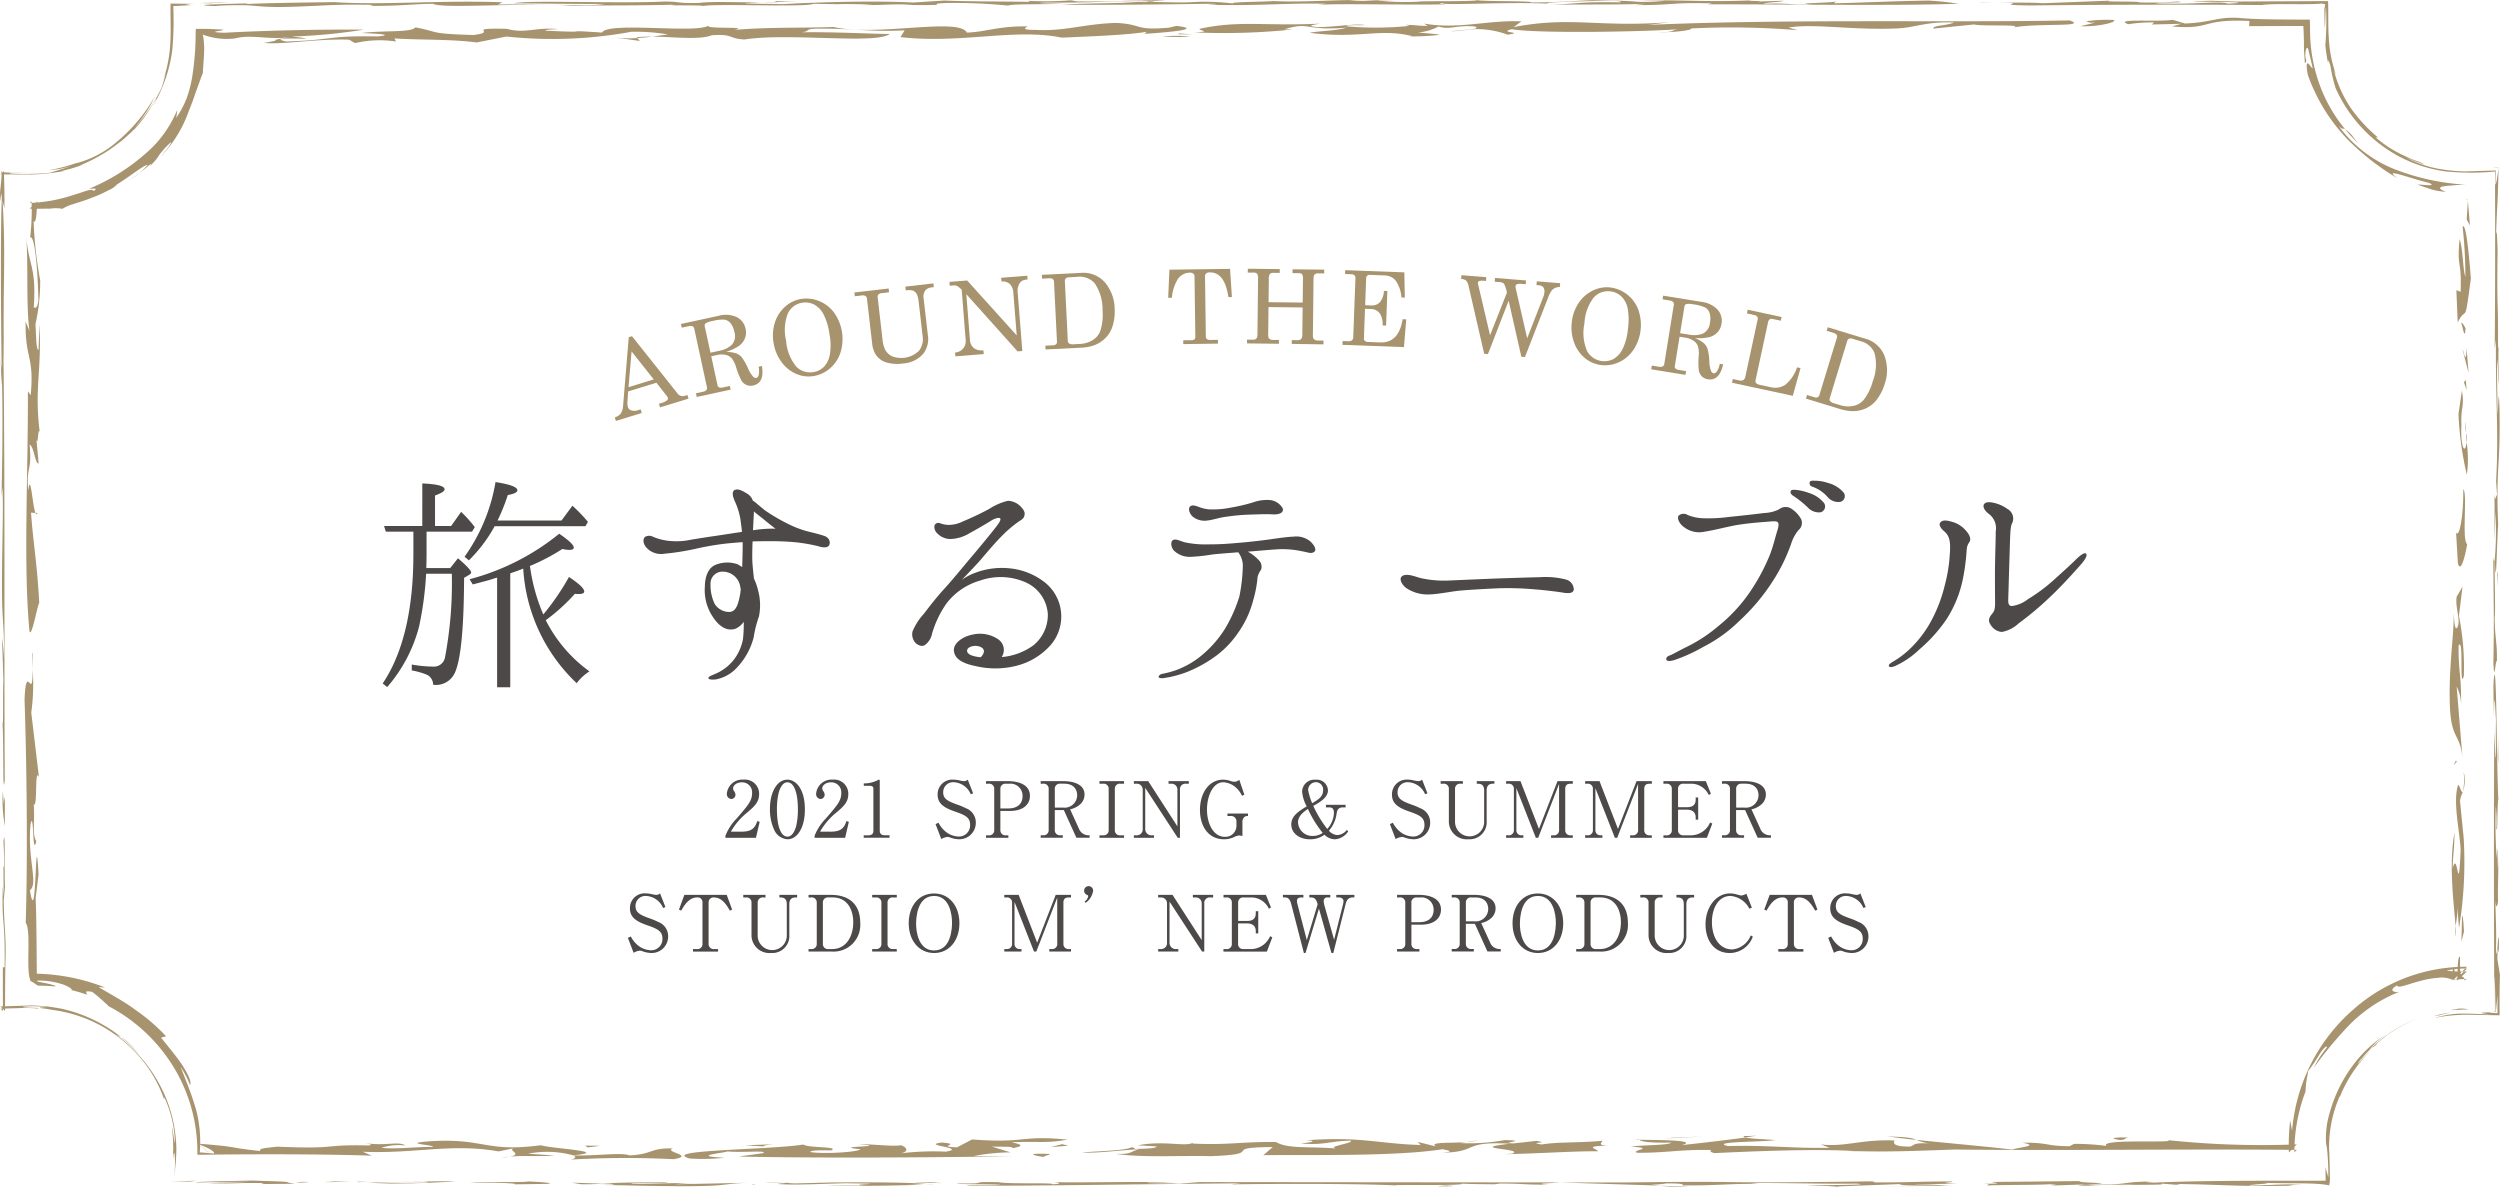 <svg xmlns="http://www.w3.org/2000/svg" viewBox="0 0 241.782 114.81"><defs><style>.cls-1{fill:#a7936e;}.cls-2{fill:#4c4948;}</style></defs><g id="レイヤー_2" data-name="レイヤー 2"><g id="text"><polygon class="cls-1" points="16.469 114.245 18.354 114.271 19.022 114.199 16.469 114.245"/><path class="cls-1" d="M25.311,114.513l3.287-.029c-1.662-.218.8-.156-4.147-.309-1.821.034-5.838.108-5.4.19,1.293-.008,3.261-.09,5.13-.063-.868.061-2.9.054-3.948.133,3.015.067,2-.052,5.345-.021Z" transform="translate(-0.07)"/><path class="cls-1" d="M29.373,114.3a2.519,2.519,0,0,0-.661.106C29.056,114.366,30.7,114.32,29.373,114.3Z" transform="translate(-0.07)"/><path class="cls-1" d="M31.371,114.276c2.055.008-.1.081.089.093l2.476-.143Z" transform="translate(-0.07)"/><path class="cls-1" d="M39.925,114.285l.981-.014A8.213,8.213,0,0,0,39.925,114.285Z" transform="translate(-0.07)"/><path class="cls-1" d="M44.157,114.267c-.8-.05-1.888-.019-3.251,0l.125.01c1.14.042-.059.147-1.94.119-2.012.021-1.749-.08-3.534-.014l2.294.085C40.992,114.46,42.9,114.31,44.157,114.267Z" transform="translate(-0.07)"/><path class="cls-1" d="M39.925,114.285l-1.122.007C39.282,114.309,39.626,114.3,39.925,114.285Z" transform="translate(-0.07)"/><polygon class="cls-1" points="35.568 114.273 34.489 114.295 34.702 114.337 35.568 114.273"/><path class="cls-1" d="M51.173,114.259c-.6.145-5-.016-5.645.1,2.778-.005,4.906.1,4.241.182l3.106-.043C53.935,114.439,52.722,114.329,51.173,114.259Z" transform="translate(-0.07)"/><path class="cls-1" d="M56.9,114.636l.729-.026C57.29,114.616,57,114.623,56.9,114.636Z" transform="translate(-0.07)"/><path class="cls-1" d="M72.6,114.384l-7.272.151a16.011,16.011,0,0,1,2.114-.113c-3.148-.022-3.633.075-6.244.058-.686-.141,4.635-.008,3.214-.134-1.847,0-4.612.009-6.185.125l-2.859-.093.888.151c1.146.044,2.478-.119,3.128-.012.326.066-.874.078-1.722.093,1.916-.03,5.088.124,8.943.109C70.671,114.708,69.89,114.459,72.6,114.384Z" transform="translate(-0.07)"/><polygon class="cls-1" points="72.696 114.558 73.117 114.62 72.844 114.537 72.696 114.558"/><path class="cls-1" d="M80.722,114.353l-3.8.1a7.866,7.866,0,0,1-.84-.076c.129.037-.921.1-.78.129,1.62.146,4.593-.043,6.607-.068,5.257.068-.29.079,1.693.219l-3.57-.052c3.136.168,7.308.02,9.408-.021-.6-.016-.718-.061-1.876-.049l2.182-.048C87.576,114.366,85.7,114.335,80.722,114.353Z" transform="translate(-0.07)"/><path class="cls-1" d="M74.053,114.353c1.391-.011,1.905,0,2.006.02A12.619,12.619,0,0,0,74.053,114.353Z" transform="translate(-0.07)"/><path class="cls-1" d="M90.569,114.579c-.232-.01-.622-.006-1.133,0C89.69,114.589,90.023,114.591,90.569,114.579Z" transform="translate(-0.07)"/><path class="cls-1" d="M88.548,114.4l2.6.017-.983-.072C89.8,114.355,88.5,114.364,88.548,114.4Z" transform="translate(-0.07)"/><path class="cls-1" d="M188.5,114.681a21.038,21.038,0,0,0-3.217-.091c.265-.093,2.874-.074,4.109-.127-2.664-.061.057-.109-.606-.2-2.973-.009-4.314.112-7.5.087.165-.027.118-.067-.292-.1-3.833.058-10.354.143-14.074.065-3.588-.035-6.277.008-10.246.048l-40.606-.041-2.059.165c-.632-.082-3.331,0-2.887-.108.752.022,1.5,0,2.412,0-2.924-.145-7.954.011-11.526-.043.4.03.917.171-.18.2.373-.18-4.256,0-5.2-.205-3.563-.05-.218.156-3.948.126-.453.1,3.564.052,4.2.132-1.214.084-3.374-.037-3.26.073,5.992.058,17.263-.156,26.474-.217l-1.013.1c4.735-.071,12.336-.073,16.041.1-.852-.1,6.92.058,6.292-.173,1.173.054,1.538.044,3.224.065l.484-.073c2.407,0,1.986.115,4.744.11-1.77-.1.246-.131,1.071-.213l9.6.3a12.421,12.421,0,0,0-1.418-.113,8.6,8.6,0,0,0,2.114-.1c1.84,0,1.623.126,1.52.192,3.379.041,4.955-.208,7.469-.125l-.875-.1c3.495-.025,6.4.091,10.262.056,1.829.144-3.192.124-4.8.186.777.031,2.44.039,2.95.087l6.5-.243C182.276,114.678,187.17,114.669,188.5,114.681Z" transform="translate(-0.07)"/><path class="cls-1" d="M177.751,114.752l-1.108.058c.371-.01.72-.018,1.285-.012C177.981,114.78,177.9,114.765,177.751,114.752Z" transform="translate(-0.07)"/><path class="cls-1" d="M188.5,114.681a.7.7,0,0,1,.075.016C188.958,114.687,188.828,114.684,188.5,114.681Z" transform="translate(-0.07)"/><path class="cls-1" d="M166.419,114.307l.5.01.627,0Z" transform="translate(-0.07)"/><path class="cls-1" d="M163.435,114.781l-2.909-.113A20.6,20.6,0,0,0,163.435,114.781Z" transform="translate(-0.07)"/><path class="cls-1" d="M139.945,114.654a6.817,6.817,0,0,0-.847.081C140.59,114.74,141.1,114.708,139.945,114.654Z" transform="translate(-0.07)"/><polygon class="cls-1" points="181.908 114.781 184.846 114.748 185.927 114.721 181.908 114.781"/><path class="cls-1" d="M230.91,99.974a12.476,12.476,0,0,0-3.326,3.113,13.957,13.957,0,0,0-2.195,4.507,8.53,8.53,0,0,0-.359,3.019,4.2,4.2,0,0,1,.1.577l0-.026a25.481,25.481,0,0,1,.117,2.686l-.279-.944.026,1.374.09-.091c-5.373.005-12.373-.024-16.7.188-.422-.032-1.4-.071.046-.109-3.695.011-1.942.375-6.867.287,4.622-.163-1.5-.155-.221-.316l.724-.021-9.332.093c-.095.067,1.693.171-1.068.178,1.112.015.655.09.55.157,2.88-.073,4.424-.028,6.172-.116,1.584.089-1.087.029.5.116l2.308-.081c1.685.021-1.754.089.885.107.3-.052,2.44-.107,4.507-.1l-.6.03c1.582-.035,3.81.01,3.052-.138l1.853.146-.317-.1c4.311.04,5.932.278,11.517.155-1.338-.03-.113-.084.6-.1-2.327-.069-2.864.075-5.07.089-.328-.1,3.42-.218.749-.278,2.866.114,5.438-.01,6.705.218l.26.046.056-.368.013-.085c-.011-.6-.021-1.135-.03-1.629l-.02-.712c-.011-.239,0-.413-.039-.73l.009.073a12.18,12.18,0,0,1,1.039-5.2.8.8,0,0,0-.009.11,13.266,13.266,0,0,1,3.014-4.516,13.057,13.057,0,0,0-1.286,1.353,1.644,1.644,0,0,1,.4-.569,9.78,9.78,0,0,1,1.1-1.139c-.09.117-.089.117.234-.135a2.952,2.952,0,0,1,.624-.592l.572-.458.69-.447a13.56,13.56,0,0,1,2.246-1.119,13,13,0,0,0-4.782,3.122A7.046,7.046,0,0,1,230.91,99.974Z" transform="translate(-0.07)"/><path class="cls-1" d="M204.84,114.663l1.148-.057C205.522,114.617,205.1,114.634,204.84,114.663Z" transform="translate(-0.07)"/><path class="cls-1" d="M241.6,92.754c.026-2.259.1.608.154-1.511-.084-2.288-.17,2.64-.293.4.072-1.387-.052-3.629-.055-4.552.071,1.013.229.428.26.017-.043-.865.036-2.817.04-4.307-.1,3.649-.06-3.068-.167.227a44.931,44.931,0,0,1-.091-5.072,16.126,16.126,0,0,1,.056,2.158c.129.746.07-2.319.186-2.843-.177-3.473-.166-14.6-.451-11.446-.055,1.19.015,2.212.025,3.5.058-3.615.152-.027.2.281-.047,1.533.045,4.19-.058,3.582l-.107-2.446c-.053,7.692-.035,18.164.005,27.062l.137-.131-.527-.02.527.023-.133.128,0-3.376c.072.419.082,2.017.113,3.376l.011-.011-.353-.007.351.05.03,0,0-.037.153-1.552c0,.584,0,1.155-.007,1.552v.188l-.185-.01c-.373-.019-.6-.04-.551-.07-1.37.021-.74.1.073.2-2.908-.093-3.37-.219-5.491.353a16.094,16.094,0,0,1,3.426-.321l2.534.046.4.007,0-.389c-.011-.815-.008-1.9.032-3.523Z" transform="translate(-0.07)"/><path class="cls-1" d="M235.955,98.194l1.117-.273a14.8,14.8,0,0,0-1.727.367A5.257,5.257,0,0,1,235.955,98.194Z" transform="translate(-0.07)"/><path class="cls-1" d="M237.733,97.559c.055.039-.664.1-.6.136,1.134-.065,1.631-.069,1.673-.073A3.4,3.4,0,0,0,237.733,97.559Z" transform="translate(-0.07)"/><path class="cls-1" d="M241.7,74.281l-.033-2.914-.037,1.9A5.332,5.332,0,0,1,241.7,74.281Z" transform="translate(-0.07)"/><path class="cls-1" d="M241.2,53.837c.02,4.043.108,5.775.012,10.346.123,2.242.231-1.043.344-.081.028-2.272-.183-1.984-.222-4.344.106-.872-.024-3.438,0-5.68C241.294,54.352,241.245,54.352,241.2,53.837Z" transform="translate(-0.07)"/><path class="cls-1" d="M241.612,39.906c0-1.848-.081-3.716-.03-5.177a16.353,16.353,0,0,1,.074,2.426c.152-.722-.024-2.044.078-4.043-.017.174-.044.9-.076.334.036-4.972-.125-2.8-.038-9.249-.041-.936-.041-1.858-.141-1.7.124-3.579.126-1.908.23-6l.007-.274-.291,0-.226,0a.957.957,0,0,0,.227.017l.321,0-.057.247c-.067.294-.184,1.387-.292,1.358.013-.511.026-.981.036-1.358l0,0-2.963.092a16.355,16.355,0,0,1-1.987-.163,10.928,10.928,0,0,1-3.791-1.223,18.253,18.253,0,0,0,1.9.738,4.332,4.332,0,0,0-.7-.325l-.58-.214-.664-.306a11.451,11.451,0,0,1-2.84-1.81l.253.027a14.805,14.805,0,0,1-2.586-2.775,11.834,11.834,0,0,1-1.713-3.811,4.1,4.1,0,0,0,.236.524,12.329,12.329,0,0,1-.689-3.338c-.093-1.158-.051-2.383-.077-3.568l-.006-.228h-.222l-8.671.041L213.946.075c-6.122.115,6.082.054,1.6.278-.675-.278-3.161.091-6.65-.02-1.644-.11,3.525-.057,1.7-.184A35,35,0,0,1,206.9.231c.4-.134-3.883-.019-2.737-.169l-6.526.249c-1.056-.077-2.947-.063-4.344-.044,3.529,0-.972.2,2.987.261,5.761-.064,15.379-.11,22.563-.039.8-.185,4.625,0,5.774-.148a2.868,2.868,0,0,0,.4.076l-.061-.061a4.323,4.323,0,0,1-.091.486c.061,4.638.1-1.093.169.04a26.676,26.676,0,0,1-.077,3.493c.2,1.665.29,1.744.281,1.628s-.04-.428.219.38a14.563,14.563,0,0,0,.495,2.135,13.967,13.967,0,0,0,5.982,6.529,13.667,13.667,0,0,0,4.571,1.521,24.6,24.6,0,0,0,4.944.013l-.081-.078c.023,5.8.024,11.73-.029,17.237l.125-.9c-.069,5.35.282,8.948.011,13.687l.108,1.618c-.062-.882-.19.922-.275-.475.042,1.45-.006,3,.033,4.5l.061-2.663a30.636,30.636,0,0,1-.053,4.551c.128,3.99.219-2.373.326-3.255-.235-5.614.228-5.653.131-11.047C241.724,36.42,241.679,40.116,241.612,39.906Z" transform="translate(-0.07)"/><path class="cls-1" d="M241.266,46.86l.034.815Z" transform="translate(-0.07)"/><path class="cls-1" d="M193.288.267l-1.564.006C191.182.305,192.038.283,193.288.267Z" transform="translate(-0.07)"/><path class="cls-1" d="M241.339,54.078l0-.014,0-.04Z" transform="translate(-0.07)"/><polygon class="cls-1" points="241.579 56.758 241.583 55.26 241.525 55.521 241.579 56.758"/><path class="cls-1" d="M177.528.107l-.013.067C177.646.154,177.709.132,177.528.107Z" transform="translate(-0.07)"/><path class="cls-1" d="M134.829.068l.929,0C135.464.06,135.137.063,134.829.068Z" transform="translate(-0.07)"/><path class="cls-1" d="M32.387.206c-2.786.04-6.5.079-8.554.188l.2-.067c-1.483.033-6.315.139-3.2.258l.755-.057c3.529-.1,2.567.109,5.327.153C30.232.649,32.147.4,35.094.458c1.29-.008,1.09.06.708.11,2.962.019,4.114-.174,6.149-.2.816.5,9.086-.139,13.461.182,2.773-.04,6.472,0,10-.1-1.874.126,3.325.01,2.55.152,1-.293,10.152.132,10.78-.237,4.785.1.194-.025,5.721.062a11.581,11.581,0,0,1-1.3.048c2.192.077,3.358-.157,5.172.011,4.425.028.749-.1,3.376-.2A54.219,54.219,0,0,1,97.563.54c.414-.176,3.155-.092,5.407-.183-.561-.008-3.7-.043-1.644-.109,5.353.027,4.277-.116,9.29-.164,2.533.194-5,.006-.595.159-3.168.09-5.567.081-7.265.223,4.25.01,9.427-.02,14.075-.1,2.579.026-1.317.092.708.11,4.612.085,7.078-.2,10.754-.112l-.762.1c2.239-.133,8.127.029,12.4-.044-.549-.051-.9-.084-.341-.117-.067.251,5.941-.132,10.152.046C149.406.187,153.5.1,156.089.08c.908.045.715.11.7.151-4.241-.093-4.1.175-7.459.249,2.787-.082,7.405,0,9.838-.113l-.956.126C162.08.512,161.6.21,165.646.329l-.408.091c8.144-.012,17.718.153,24.233-.054a27.647,27.647,0,0,0-2.88-.312c-3.9.064-6.142.2-9.116.265l.04-.145c-.675.1-4.25.158-2.272.234-2.426.075-1.838-.126-4.625-.043.234-.151,1.888-.167,1.918-.292L170.11.146c.768-.059-1.456-.05-.708-.109-4.491.182-6.256-.069-10.9.012l2.579.025a20,20,0,0,1-2.613.1c-1.263-.118-2.019-.1-4.4-.153-2.051.066-3.194.217-5.975.215.592-.159-4.6-.085-5.119-.219-.6.157-5.374.056-5.761.147a25.239,25.239,0,0,1-3.5-.069l1.116-.027L133.352.061a1.307,1.307,0,0,1,.261-.034c-1.317,0-1.33.112-3.041.033a16.748,16.748,0,0,1,1.7-.058c-3.529-.027-6.161.241-9.089.1-.581.075-4.645.08-3.77.249a22.516,22.516,0,0,0-3.645-.17c-1.7.142-3.305-.052-5.57.04,3-.149.02-.041,2.639-.184-2.018-.059-5.019.133-8.528.105-.36-.033-.347-.075-.708-.108a33.672,33.672,0,0,1-4.087.048l.164.1c-2.386-.052-5.728-.02-8.294-.13l-3,.191c-4.013-.2-9.419-.021-12.6.154L73.388.364,72.47.338a1.664,1.664,0,0,1-.364-.03L73.7.239C71.538.231,68.892.122,67.669.282,65.436.33,66.038.172,64.38.145,59.879.371,51.1-.021,49.734.323c1.841,0,5.337.07,8.852.054a11.524,11.524,0,0,1-1.5.116c-3.515.016-5.333-.11-8.849-.054l.415-.218C42.6,0,37.112.518,32.387.206Z" transform="translate(-0.07)"/><path class="cls-1" d="M77.487.21,74.926.1l.268.094C75.976.178,76.785.178,77.487.21Z" transform="translate(-0.07)"/><path class="cls-1" d="M75.194.194,73.7.239c.562,0,1.107,0,1.565-.021Z" transform="translate(-0.07)"/><path class="cls-1" d="M22.209.243c-.561-.01-1.665-.027-2.774,0C20.164.267,21.641.276,22.209.243Z" transform="translate(-0.07)"/><polygon class="cls-1" points="19.164 0.308 20.445 0.343 20.635 0.316 19.164 0.308"/><path class="cls-1" d="M.267,61.7.4,65.808c-.068.726.013,5.364-.1,3.866.158,2.433,0,7.746.232,5.768C.452,63.426.585,46.818.383,32.893l.091,2.229c-.182-7.235.2-9.911-.16-15.739l.184.782c.019-1.236-.013-2.432-.05-3.626l-.333.323,3.033.015a20.689,20.689,0,0,0,3.19-.351l-.344.013a13.9,13.9,0,0,0,2.149-.634l-.36.1a15.924,15.924,0,0,0,2.824-1.487c.405-.279.8-.577,1.211-.891a15.913,15.913,0,0,0,1.23-1.135c.072-.045-.1.184-.389.459s-.669.622-.959.862a13.221,13.221,0,0,0,3.137-3.743c.787-1.253.076.065-.025.252A14.1,14.1,0,0,0,16.73,4.862a30.844,30.844,0,0,0,.085-4.5l-.238.237c.594-.023,1.212-.056,1.869-.1C18.824.441,17,.4,19.034.375L16.577.344h-.011V.356c-.027,1.313.048,2.556-.025,3.8a12.939,12.939,0,0,1-.724,3.694,7.964,7.964,0,0,0,.3-.886,10.6,10.6,0,0,1-.405,1.472c-.152.355-.3.625-.473.941a19.215,19.215,0,0,1-2.212,3.08l.593-.763.606-.873a11.257,11.257,0,0,0,.829-1.511,15.984,15.984,0,0,1-3.679,4.4A9.883,9.883,0,0,1,7.4,15.8l.33-.131a16.1,16.1,0,0,1-3.019.8c.183-.012.547-.056.958-.109s.852-.192,1.216-.268l-2.007.622a24.565,24.565,0,0,1-3.724.071c-.709-.15,1.682-.006,2.437-.122-.81.081-1.616.021-2.425.038L.121,16.653l.117-.114c-.029,1.2-.12,1.348-.168,2.232.084,1.882.06-1.1.176.425-.135,2.359-.1,12.53.009,17.363C.238,34.9.138,35.97.155,33.952A27.426,27.426,0,0,0,.271,37.3C.344,40.649.292,44.9.215,48.014l.085-.9C.442,49.738.2,53.735.277,58.38l0-.1C.3,59.777.5,61.053.46,63.787A15.653,15.653,0,0,0,.267,61.7Z" transform="translate(-0.07)"/><path class="cls-1" d="M.461,78.022l-.117-1.5a13.771,13.771,0,0,0,.2,3.375C.519,78.77.57,77.307.5,77.113A3.623,3.623,0,0,0,.461,78.022Z" transform="translate(-0.07)"/><path class="cls-1" d="M11.11,99.916a2.835,2.835,0,0,0,.641.351,14.279,14.279,0,0,0-5.714-2.709c-.523-.1-1.049-.177-1.567-.248-.523-.022-1.051-.074-1.547-.066l-2.812.094.448.434c0-2.347.018-4.251.054-5.288.036-2.219-.141-2.626-.182-5.41l.119-1.26c-.075-1.5.052-6.1-.141-4.471-.017.167.091,1.31.057,2.6L.4,83.73.423,86.7l-.084-.948c-.118,4.05.251,2.84.174,7.813l-.169-.034c0,1.722.005,3,.008,4.245l-.234-.227L1.865,97.5a14.032,14.032,0,0,1,1.95.045s.027-.083-.552-.08c-.553-.017-1.267-.042-.884-.11a9.736,9.736,0,0,1,1.435-.02l.655.031c.222.027.071.025-.129.041s-.446.032-.419.063c.025.05.334.026,1.207.2a13.362,13.362,0,0,1,7.367,3.444,12.65,12.65,0,0,1,3.612,5.7c-.684-1.961.793.82.863,3.349,0,1.131-.115-.775-.283-1.156a16.077,16.077,0,0,1,.139,2.114v.018c-.024.325-.018.646-.024.988.066-.678.119-.777.162-.439a10.2,10.2,0,0,1-.074,2.209,19.632,19.632,0,0,0,.237-2.737v-.039a13.534,13.534,0,0,0-1.627-6.242A14.672,14.672,0,0,0,11.11,99.916Z" transform="translate(-0.07)"/><path class="cls-1" d="M12.548,100.908a4.517,4.517,0,0,0-.8-.641,13.618,13.618,0,0,1,1.711,1.614A9.239,9.239,0,0,0,12.548,100.908Z" transform="translate(-0.07)"/><polygon class="cls-1" points="238.466 19.328 238.526 19.329 238.68 19.329 238.671 19.467 238.564 21.234 238.872 21.804 238.681 19.467 238.667 19.298 238.526 19.319 238.466 19.328"/><path class="cls-1" d="M237.632,28.061l.129,3.122c.892-1.789.635.628,1.274-4.257-.137-1.718-.45-5.5-.8-5a43.06,43.06,0,0,1,.268,4.86c-.255-.776-.225-2.731-.56-3.661-.275,2.952.219,1.866.1,5.1Z" transform="translate(-0.07)"/><path class="cls-1" d="M238.524,31.76c-.155-.289-.309-.59-.434-.539C238.243,31.516,238.435,33.048,238.524,31.76Z" transform="translate(-0.07)"/><path class="cls-1" d="M238.614,33.657c-.032,1.978-.329-.026-.378.167l.58,2.25Z" transform="translate(-0.07)"/><path class="cls-1" d="M238.578,41.869l.053.93A1.861,1.861,0,0,0,238.578,41.869Z" transform="translate(-0.07)"/><path class="cls-1" d="M238.648,45.914a11.275,11.275,0,0,0-.017-3.115l-.036.128c-.168,1.128-.581.064-.472-1.763-.089-1.91.316-1.743.047-3.4l-.332,2.27A30.632,30.632,0,0,0,238.648,45.914Z" transform="translate(-0.07)"/><path class="cls-1" d="M238.578,41.869c-.014-.337-.027-.686-.027-1.071A2.957,2.957,0,0,0,238.578,41.869Z" transform="translate(-0.07)"/><polygon class="cls-1" points="238.556 37.747 238.468 36.731 238.297 36.971 238.556 37.747"/><path class="cls-1" d="M238.677,52.639c-.557-.461.062-4.811-.372-5.34.021,2.66-.391,4.783-.7,4.206l.175,2.942C238,55.422,238.411,54.178,238.677,52.639Z" transform="translate(-0.07)"/><path class="cls-1" d="M237.26,58.4a3.809,3.809,0,0,1,.1.679A2.619,2.619,0,0,0,237.26,58.4Z" transform="translate(-0.07)"/><path class="cls-1" d="M238.222,73.272l-.563-6.869a3.872,3.872,0,0,1,.42,1.949c.078-3.032-.281-3.43-.225-5.943.522-.756.037,4.436.5,2.988a25.276,25.276,0,0,0-.475-5.841l.349-2.808-.57.962c-.162,1.129.451,2.289.053,2.988-.247.359-.292-.783-.352-1.584.116,1.814-.445,4.958-.368,8.635C237.048,71.634,237.951,70.724,238.222,73.272Z" transform="translate(-0.07)"/><polygon class="cls-1" points="237.526 73.544 237.302 73.987 237.601 73.673 237.526 73.544"/><path class="cls-1" d="M238.339,81.042l-.355-3.587a2.77,2.77,0,0,1,.272-.853c-.133.148-.355-.82-.465-.666-.514,1.641.166,4.372.256,6.289-.232,5.077-.279-.231-.767,1.75.014-1.42.14-1.474.173-3.449-.584,3.1-.046,7.007.1,9a7.349,7.349,0,0,0,.166-1.823l.169,2.063A39.492,39.492,0,0,0,238.339,81.042Z" transform="translate(-0.07)"/><path class="cls-1" d="M238.336,74.647a6.314,6.314,0,0,1-.071,1.936A3.447,3.447,0,0,0,238.336,74.647Z" transform="translate(-0.07)"/><path class="cls-1" d="M237.565,90.606a5.732,5.732,0,0,0-.016-1.083A6.516,6.516,0,0,0,237.565,90.606Z" transform="translate(-0.07)"/><path class="cls-1" d="M238.179,88.571l-.056,2.5.246-.981C238.339,89.744,238.305,88.507,238.179,88.571Z" transform="translate(-0.07)"/><path class="cls-1" d="M158.611,110.226c.234.213,1.151.316,3.093.274-.24.281-2.743.225-3.92.387,2.561.182-.041.33.606.6,2.853.026,4.122-.339,7.18-.265-.154.082-.1.2.3.3,3.67-.176,9.905-.438,13.488-.2,3.449.106,6.019-.023,9.815-.149,10.641.122,21.666-.068,33.028.036l-.232.236a16.319,16.319,0,0,1,1.068-5.861c.028-.331.043-.672.087-1.006l.18-1a14.865,14.865,0,0,0,1.042-1.542c.37-.587.76-1,.773-.744a10.4,10.4,0,0,0-1.283,1.98,39.092,39.092,0,0,1,3.436-4.139,14.187,14.187,0,0,1,4.82-3.206c-.392.082-1.139-.1-.181-.636,0,.35.961-.09,2.142-.394a8.229,8.229,0,0,1,1.793-.324,2.379,2.379,0,0,1,1.313.151,12.39,12.39,0,0,0,1.457-.064l-.188.18c-.106-.871-.513.507-.435-2.282-.217-.229-.236,1.072-.276,2.282l.93-.89a11.38,11.38,0,0,1-1.955-.075,6.965,6.965,0,0,1,1.967-.2l-1.214,1.162c.021-.758.053-1.368-.154-1.276-.007.387-.014.8-.023,1.276l1.4-1.339a16.424,16.424,0,0,0-11.006,4.137,17.425,17.425,0,0,0-5.918,11.731l-.183-1a20.335,20.335,0,0,0-.126,3.091l.767-.78a86.93,86.93,0,0,1-12.453-.408c.849.319-6.645-.171-5.972.555a23.527,23.527,0,0,0-3.109-.2l-.442.227c-2.308,0-1.936-.358-4.577-.338,1.724.316-.2.408-.969.664-3.032-.346-6.564-.652-9.273-.936a4.264,4.264,0,0,0,1.385.348c-1.836-.109-1.523.193-2,.3-1.763.013-1.584-.388-1.5-.591-3.244-.123-4.7.645-7.129.388l.859.319c-3.347.08-6.148-.275-9.847-.166-1.775-.438,3.039-.379,4.565-.571-.75-.093-2.343-.116-2.84-.262-1.584.225-4.225.531-6.19.743C164.57,110.23,159.884,110.26,158.611,110.226Z" transform="translate(-0.07)"/><path class="cls-1" d="M168.891,110c.449-.065.833-.126,1.051-.176a9.093,9.093,0,0,1-1.228.037C168.666,109.918,168.743,109.961,168.891,110Z" transform="translate(-0.07)"/><path class="cls-1" d="M158.611,110.226c-.01-.015-.067-.029-.073-.049C158.169,110.207,158.294,110.218,158.611,110.226Z" transform="translate(-0.07)"/><path class="cls-1" d="M179.834,111.355l-.481-.03-.6-.01Z" transform="translate(-0.07)"/><path class="cls-1" d="M182.59,109.9c.718.11,1.7.226,2.811.345C185.1,110.092,184.834,109.978,182.59,109.9Z" transform="translate(-0.07)"/><path class="cls-1" d="M205.115,110.256c.695-.056.3-.156.785-.255C204.47,109.985,203.989,110.087,205.115,110.256Z" transform="translate(-0.07)"/><polygon class="cls-1" points="164.769 109.918 161.961 110.02 160.929 110.104 164.769 109.918"/><path class="cls-1" d="M107.989,111.592c2.471.383,6.109.15,9.158.225,5.593-.2.7-.841,6.016-.884l-.91.787c5.3-.044,12.837.12,17.334-.574.407.1,1.347.216-.038.329,3.545-.033,1.84-1.128,6.565-.863-4.418.49,1.449.464.237.951l-.693.062c3-.055,6.969-.316,8.943-.28.083-.2-1.641-.515,1-.538-1.068-.043-.638-.271-.545-.475-2.751.223-4.235.087-5.9.354-1.525-.267,1.039-.087-.493-.349l-2.2.245c-1.616-.063,1.673-.269-.856-.322a18.983,18.983,0,0,1-4.311.29l.57-.091c-1.513.106-3.65-.03-2.917.416l-1.782-.438.308.3c-4.135-.12-5.693-.834-11.039-.462,1.282.09.108.252-.578.309,2.232.205,2.744-.226,4.857-.269.317.3-3.273.657-.712.836-2.805-.351-5.314.046-6.51-.7-3.384-.048-4.673.319-8.115.143l.1-.109c-.638.49-2.8-.226-5.353.282l1.821.109c-.09.2-.969.21-2.2.249.14-.079.14-.079-.257-.176-.375.355-4.257.414-4.744.521,1.632.06,3.629-.234,5.539-.325C109.31,111.351,109.605,111.656,107.989,111.592Z" transform="translate(-0.07)"/><path class="cls-1" d="M142.959,110.287l-1.1.172A4.664,4.664,0,0,0,142.959,110.287Z" transform="translate(-0.07)"/><path class="cls-1" d="M92.622,110.963c-2.166-.079.584-.306-1.448-.463-2.2.251,2.532.51.378.879a26.123,26.123,0,0,0-4.366.165c.972-.212.411-.687.017-.781-.831.131-2.7-.106-4.132-.118,3.5.3-2.943.179.218.5-.231.279-3.532.488-4.866.272.1-.206,1.179-.162,2.071-.168.715-.386-2.225-.211-2.728-.558-3.331.531-14,.5-10.978,1.353a19.249,19.249,0,0,0,3.359-.076c-3.468-.172-.026-.455.269-.611,1.471.141,4.019-.135,3.436.173l-2.346.322c7.519.163,17.809.1,26.463-.023l-3.744-.017a19.394,19.394,0,0,1,3.578-.362l-1.827-.564c1.074.043,2.109-.043,2.019.162,1.314-.242.708-.385-.077-.58,2.795-.1,3.247.119,5.4-.249-4.641-.464-3.923.385-9.238-.02Z" transform="translate(-0.07)"/><polygon class="cls-1" points="102.72 110.656 101.604 110.941 103.323 110.801 102.72 110.656"/><path class="cls-1" d="M101.015,111.9c-.052-.125.634-.184.576-.3C99.425,111.514,99.681,111.688,101.015,111.9Z" transform="translate(-0.07)"/><path class="cls-1" d="M74.9,110.664l-2.8.1,1.821.111C73.884,110.751,74.557,110.694,74.9,110.664Z" transform="translate(-0.07)"/><path class="cls-1" d="M55.293,112.144a93.77,93.77,0,0,1,9.924-.036c2.151-.368-1-.694-.077-1.032-2.179-.083-1.9.549-4.167.667-.837-.318-3.3.07-5.449,0C55.787,111.874,55.787,112.022,55.293,112.144Z" transform="translate(-0.07)"/><path class="cls-1" d="M41.93,110.92c-1.772-.007-3.564.242-4.965.09a5.193,5.193,0,0,1,2.327-.223c-.693-.454-1.961.074-3.878-.232.166.05.859.131.32.226-4.769-.106-2.683.375-8.872.116-.9.123-1.782.123-1.629.422-3.469-.376-1.8-.378-5.843-.7l.824.839a.951.951,0,0,0,.021-.132c-.014.013-.03.033-.05.132l-.795-.809c.237.193,1.424.568,1.395.914l-1.395-.114h0v0a11.941,11.941,0,0,0-.089-2.8,10.342,10.342,0,0,0-.427-1.858c-.334-1.074-.689-1.971-1.341-3.614a8.552,8.552,0,0,1,.918,1.772c.171-.337-.215-1.085-.761-1.957-.581-.861-1.377-1.8-2.045-2.637l.486-.136A18.113,18.113,0,0,0,13.215,97.7c-1.158-.87-2.495-1.555-3.6-2.233.21,0,.413.024.623.037a19.349,19.349,0,0,0-7.3-1.339l.7.68c-.032-2.873-.026-5.666-.12-7.987l.283-2.3c-.346-5.872-.163,5.834-.835,1.539.835-.648-.271-3.033.061-6.379.328-1.577.17,3.381.551,1.634-.426-.737-.123-1.782-.245-3.558.4.382.056-3.724.506-2.625l-.746-6.26a19.537,19.537,0,0,0,.133-4.166c0,3.384-.6-.933-.783,2.865.189,5.526.328,14.751.115,21.643.556.763-.006,4.435.444,5.538a.111.111,0,0,0-.031.051l-.013-.012a9.21,9.21,0,0,1,.775.5c1.084,0,1.558.087,1.687.059S5.328,95.3,5,95.205c-.653-.181-1.754-.287-1.206-.374a7.537,7.537,0,0,1,2.431.4c.577.228.869.456.761.526.755.183,1.138.326,1.332.384s.2.025.165-.03c-.07-.11-.32-.328.5-.189a17.855,17.855,0,0,1,1.605,1.4,16.1,16.1,0,0,1,6.03,5.495,15.745,15.745,0,0,1,2.541,8.622v.241l.234,0c5.6-.069,11.314-.074,16.626.086l-.859-.376c5.132.207,8.584-.845,13.129-.032l1.552-.324c-.846.186.884.569-.456.825,1.391-.126,2.879.02,4.318-.1l-2.554-.182a9.558,9.558,0,0,1,4.365.159c3.827-.384-2.276-.657-3.122-.978-5.385.706-5.423-.685-10.6-.392C38.587,110.585,42.132,110.719,41.93,110.92Z" transform="translate(-0.07)"/><path class="cls-1" d="M48.6,111.959a7.776,7.776,0,0,0,.781-.1C49.107,111.882,48.851,111.912,48.6,111.959Z" transform="translate(-0.07)"/><path class="cls-1" d="M3.227,64.745c0-.4-.011-.872-.019-1.5C3.111,62.725,3.178,63.545,3.227,64.745Z" transform="translate(-0.07)"/><path class="cls-1" d="M55.524,111.74l-.013-.007a.075.075,0,0,1-.038.007Z" transform="translate(-0.07)"/><polygon class="cls-1" points="58.024 110.807 56.588 110.794 56.838 110.97 58.024 110.807"/><path class="cls-1" d="M3.705,49.628l-.2-.013C3.566,49.74,3.632,49.8,3.705,49.628Z" transform="translate(-0.07)"/><path class="cls-1" d="M13.525,16.759l-.757.554A5.95,5.95,0,0,0,13.525,16.759Z" transform="translate(-0.07)"/><path class="cls-1" d="M102.763,3.641c2.673-.12,6.231-.239,8.2-.564l-.192.2c1.423-.1,6.058-.418,3.071-.773l-.725.172c-3.385.3-2.462-.328-5.109-.461-3.183.1-5.02.85-7.847.671-1.237.023-1.045-.18-.679-.332-2.841-.056-3.946.524-5.9.6-.782-1.509-8.715.416-12.912-.546-2.659.119-6.208-.011-9.593.288,1.8-.38-3.189-.033-2.446-.458-.961.879-9.738-.395-10.34.713-4.59-.31-.186.074-5.488-.187.013-.123.9-.123,1.25-.144-2.1-.232-3.221.471-4.961-.034-4.244-.084-.718.3-3.238.6-4.417-.133-3.173-.279-5.616-.74-.4.528-3.025.276-5.186.547.538.025,3.545.131,1.577.329-5.135-.083-4.1.348-8.911.491-2.429-.581,4.792-.017.571-.478a55.236,55.236,0,0,0,6.969-.667c-4.078-.033-9.043.06-13.5.3-2.474-.08,1.263-.275-.679-.33-.6-.035-1.159-.049-1.685-.048h-.388l-.015.4a26.842,26.842,0,0,1-.35,4.355A12.373,12.373,0,0,1,18.124,9.5a9.439,9.439,0,0,1-1.015,1.9,6.6,6.6,0,0,0,.1-.772,11.008,11.008,0,0,1-2.982,4.155,19.707,19.707,0,0,1-5.554,3.478c.541-.036.908-.063.433.216-.04-.132-.238-.139-.558-.057s-.758.263-1.316.416a15.022,15.022,0,0,1-4.279.793l.169-.164a22.86,22.86,0,0,1-.135,3.507c.477-.321.75,3.6.8,6.09-.136.871-.332.686-.454.673.278-4.068-.525-3.937-.748-7.155.246,2.673-.01,7.1.339,9.437L2.547,31.1c-.057,3.709.851,3.251.492,7.129l-.273-.391c.037,7.812-.458,17,.162,23.245.229.548.764-2.6.937-2.763-.193-3.737-.594-5.891-.794-8.744l.435.038c-.3-.647-.474-4.077-.7-2.18-.227-2.327.377-1.762.128-4.435.452.224.5,1.81.877,1.839l-.219-2.327c.176.737.149-1.4.326-.679-.545-4.308.209-6-.034-10.456L3.8,33.851c-.251-.019-.229-1.435-.3-2.506a18.747,18.747,0,0,0,.458-4.218A39.114,39.114,0,0,1,3.32,21.4c.229.274.3-.742.35-1.929l-.734.71c.7.012,1.383,0,1.975,0A3.248,3.248,0,0,1,6.1,20.2a4.137,4.137,0,0,1,1.04-.458c.517-.166,1.157-.35,1.766-.607a11.092,11.092,0,0,0,1.664-.741,2.047,2.047,0,0,0,.809-.555c1.26-.777,2.813-2.04,2.959-1.861a6.035,6.035,0,0,1-.815.776,11.2,11.2,0,0,0,1.154-.944c-.071.133,0,.124-.127.254a4.415,4.415,0,0,0,.91-1.058,8.093,8.093,0,0,1,1.13-1.248c.109.1-.5.824-1,1.414a12.126,12.126,0,0,0,2.6-4.06c.258-.7.543-1.348.751-2.032.259-.664.471-1.338.752-2.027-.008-.3.119-1.462.125-2.431-.041-.977-.132-1.747-.409-1.326l.029-.11-.045.044a6.647,6.647,0,0,0,3.387.489c1.635-.428,3.17.156,5.343-.12-2.875.448-.019.123-2.532.551,1.936.179,4.814-.4,8.18-.315.346.1.333.226.679.325a10.453,10.453,0,0,1,3.921-.143l-.157-.3c2.288.156,5.494.059,7.955.389l2.876-.572a42.149,42.149,0,0,0,12.087-.461,18.655,18.655,0,0,1,3.526.256l-1.529.209c2.074.023,4.612.351,5.785-.13,2.142-.143,1.565.33,3.155.411,4.317-.677,12.737.5,14.048-.534-1.765,0-5.119-.209-8.49-.162.891-.127.192-.326,1.442-.349,3.372-.048,5.116.331,8.488.163l-.4.654C92.964,4.259,98.23,2.705,102.763,3.641Z" transform="translate(-0.07)"/><path class="cls-1" d="M59.5,3.628l2.456.331L61.7,3.677A11.167,11.167,0,0,1,59.5,3.628Z" transform="translate(-0.07)"/><path class="cls-1" d="M61.7,3.677c.5-.031.981-.079,1.433-.135a12.308,12.308,0,0,0-1.5.062Z" transform="translate(-0.07)"/><path class="cls-1" d="M112.526,3.528a22.012,22.012,0,0,0,2.661.01A13.312,13.312,0,0,0,112.526,3.528Z" transform="translate(-0.07)"/><polygon class="cls-1" points="115.309 3.333 114.08 3.23 113.898 3.309 115.309 3.333"/><path class="cls-1" d="M187.057,2.765l3.939-.4c.7.2,5.145-.039,3.708.309,2.334-.475,7.431-.013,5.533-.7-11.526.232-27.457-.166-40.814.439l2.138-.272c-6.939.544-9.506-.595-15.1.479l.75-.552c-3.179-.157-6.084.8-9.4.213l.317.225c-.871,0-1.224-.1-2.112-.1l.349.1a32.087,32.087,0,0,1-6.032.043c-.154-.175,1.071-.073,1.782-.123-1.051-.179-2.853.2-4.635.193-1.4-.152.019-.252.215-.33-5.35.247-7.779-.334-11.562.489-.362.153,1.385.279-.564.352a63.585,63.585,0,0,0,9.6-.288h-.891c2.552-.8,1.936.178,6.039-.169-1.083.328-2.866.324-3.577.5,4.731.612,6.77-.465,9.9.318l-.343.024a22.4,22.4,0,0,0,3.023-.143c-.353-.1-1.411-.156-2.122-.232a5.054,5.054,0,0,0,1.994-.574c1.217.355,1.622-.173,3.548,0,.682.327-1.613.3-2.334.478l2.324-.226a8.632,8.632,0,0,1,3.145.534c1.805-.251-1.055-.178.407-.527,2.263.405,12.02.292,16.655-.026-1.593.049-.565.351-2.5.3.7.076,3.2-.1,3.216-.348a77.477,77.477,0,0,1,10.273.169l-.866-.256c2.52-.425,6.353.312,10.809.07l-.1-.007c1.437-.053,2.661-.67,5.283-.544C188.326,2.489,186.916,2.461,187.057,2.765Z" transform="translate(-0.07)"/><path class="cls-1" d="M202.712,2.184l-1.443.349c1.59.077,3.584-.368,3.238-.6a13.74,13.74,0,0,0-2.667.122C202.013,2.105,201.994,2.23,202.712,2.184Z" transform="translate(-0.07)"/><path class="cls-1" d="M226.25,12.187c.393.386.405.186.621.308a14.557,14.557,0,0,1-2.522-4.466,15.466,15.466,0,0,1-.863-4.844l-.023-1.292-1.277,0c-2.5-.006-4.531-.047-5.6-.164-2.128-.107-2.519.424-5.189.546l-1.209-.358c-1.442.226-5.853-.156-4.288.425a14.777,14.777,0,0,1,2.49-.173l-.2.2,2.845-.069-.909.252c3.884.355,2.724-.753,7.494-.521l-.033.5,4.6-.019.648,0,.029.676c.019.442.029.889.026,1.365s.069.973.082,1.531c0,0,.252-.025.069-.523-.064-.506.075-1.172.256-.84.518,2.2.52,2,.255,1.714-.126-.148-.24-.348-.325-.3s-.119.326.045,1.126a18.063,18.063,0,0,0,1.488,3.153,17.4,17.4,0,0,0,2.4,3.117,24.2,24.2,0,0,0,4.77,3.71c-1.486-1.1,1.013-.037,3.047.443.9.412-.719.134-1.113.171l1.353.462a6.878,6.878,0,0,0,1.407.236c-.634-.237-.707-.412-.35-.51a4.72,4.72,0,0,1,.842-.094c.383-.046.86-.079,1.419-.091a22.416,22.416,0,0,1-6.706-1.426A12.363,12.363,0,0,1,226.25,12.187Z" transform="translate(-0.07)"/><path class="cls-1" d="M227.525,13.074a4.379,4.379,0,0,0-.654-.579,16.006,16.006,0,0,0,1.367,1.46A8.74,8.74,0,0,1,227.525,13.074Z" transform="translate(-0.07)"/><path class="cls-2" d="M73.18,81.026H70.229v-.2a5.087,5.087,0,0,1,1.1-1.682c1.1-1.276,1.479-1.7,1.479-2.455a.965.965,0,0,0-1-1.028c-.525,0-.84.315-.84.586a.413.413,0,0,0,.075.232.652.652,0,0,1,.157.375.417.417,0,0,1-.405.421.474.474,0,0,1-.428-.525A1.5,1.5,0,0,1,71.986,75.4a1.369,1.369,0,0,1,1.5,1.4c0,.757-.435,1.171-1.111,1.749a6.514,6.514,0,0,0-1.621,1.883h1.036c1.051,0,1.3-.405,1.524-1.028l.225.083Z" transform="translate(-0.07)"/><path class="cls-2" d="M76.224,81.169a1.522,1.522,0,0,1-1.232-.811,4.672,4.672,0,0,1-.458-2.139c0-1.6.684-2.816,1.69-2.816.773,0,1.689.833,1.689,2.883C77.913,80.125,77.14,81.169,76.224,81.169Zm-.841-4.512a6.744,6.744,0,0,0-.173,1.629c0,1.674.4,2.627,1.014,2.627.518,0,.75-.691.833-.976a6.944,6.944,0,0,0,.18-1.651c0-1.712-.413-2.628-1.013-2.628C75.69,75.658,75.458,76.394,75.383,76.657Z" transform="translate(-0.07)"/><path class="cls-2" d="M81.805,81.026H78.854v-.2a5.087,5.087,0,0,1,1.1-1.682c1.1-1.276,1.479-1.7,1.479-2.455a.965.965,0,0,0-1-1.028c-.525,0-.84.315-.84.586a.413.413,0,0,0,.075.232.652.652,0,0,1,.157.375.417.417,0,0,1-.405.421A.474.474,0,0,1,79,76.747,1.5,1.5,0,0,1,80.611,75.4a1.369,1.369,0,0,1,1.5,1.4c0,.757-.435,1.171-1.111,1.749a6.514,6.514,0,0,0-1.621,1.883h1.036c1.051,0,1.3-.405,1.524-1.028l.225.083Z" transform="translate(-0.07)"/><path class="cls-2" d="M83.6,80.786h.413c.391,0,.525-.15.525-.458V76.266c0-.232-.217-.27-.36-.27h-.57v-.233h.135a2.892,2.892,0,0,0,1.224-.315c.052-.03.075-.045.105-.045.067,0,.082.045.082.1v4.82c0,.322.158.458.526.458H86.1v.24H83.6Z" transform="translate(-0.07)"/><path class="cls-2" d="M94.181,76.724l-.226.09a1.885,1.885,0,0,0-1.636-1.164.959.959,0,0,0-1.029.991c0,.623.451.857,1.434,1.2a5.756,5.756,0,0,1,.736.315,1.461,1.461,0,0,1,.983,1.389,1.592,1.592,0,0,1-1.629,1.622,2.611,2.611,0,0,1-.8-.151.823.823,0,0,0-.308-.075,1.36,1.36,0,0,0-.6.21l-.555-1.448.285-.136a2.64,2.64,0,0,0,.593.781,2.1,2.1,0,0,0,1.351.556,1.082,1.082,0,0,0,1.112-1.134c0-.69-.443-.93-1.4-1.261-1.058-.361-1.742-.75-1.742-1.652a1.418,1.418,0,0,1,1.51-1.456,2.5,2.5,0,0,1,.532.06,4.007,4.007,0,0,0,.451.083.52.52,0,0,0,.421-.143Z" transform="translate(-0.07)"/><path class="cls-2" d="M95.429,75.546h2.11c1.036,0,2.139.33,2.139,1.426,0,.773-.585,1.457-1.944,1.457h-.916v1.838a.486.486,0,0,0,.533.519h.24v.24H95.429v-.24h.263a.482.482,0,0,0,.533-.519V76.311a.481.481,0,0,0-.533-.517h-.263Zm1.389,2.642h.766c.818,0,1.381-.39,1.381-1.2a1.169,1.169,0,0,0-1.291-1.193h-.323a.481.481,0,0,0-.533.517Z" transform="translate(-0.07)"/><path class="cls-2" d="M102.886,75.546c.924,0,2.072.262,2.072,1.3a1.267,1.267,0,0,1-.5,1.007,2.1,2.1,0,0,1-.894.42l.856,1.877a.974.974,0,0,0,.9.631h.128v.24H104.17l-1.216-2.68h-.871v1.921a.486.486,0,0,0,.533.519h.24v.24h-2.139v-.24h.232a.488.488,0,0,0,.541-.519V76.311a.483.483,0,0,0-.541-.517h-.232v-.248Zm-.8,2.559h.8a1.214,1.214,0,0,0,1.359-1.185c0-.519-.278-1.126-1.261-1.126h-.368a.481.481,0,0,0-.533.517Z" transform="translate(-0.07)"/><path class="cls-2" d="M108.782,75.794h-.361a.481.481,0,0,0-.533.517v3.956a.483.483,0,0,0,.533.519h.361v.24H106.4v-.24h.353a.487.487,0,0,0,.54-.519V76.311a.483.483,0,0,0-.54-.517H106.4v-.248h2.38Z" transform="translate(-0.07)"/><path class="cls-2" d="M113.974,81.026,110.828,76.2v3.934a.607.607,0,0,0,.653.653h.2v.24h-1.952v-.24h.24a.58.58,0,0,0,.616-.653V76.379a.571.571,0,0,0-.616-.585h-.24v-.248h1.389l2.822,4.377V76.387a.565.565,0,0,0-.585-.593h-.271v-.248h1.96v.248h-.285a.528.528,0,0,0-.571.593v4.639Z" transform="translate(-0.07)"/><path class="cls-2" d="M120.228,80.861a1.08,1.08,0,0,0-.308-.06,1.2,1.2,0,0,0-.458.134,2.305,2.305,0,0,1-1.013.234c-1.494,0-2.327-1.232-2.327-2.838,0-1.7.931-2.928,2.23-2.928a2.271,2.271,0,0,1,.72.127,1.057,1.057,0,0,0,.353.075.737.737,0,0,0,.5-.187l.489,1.441-.226.1a2.517,2.517,0,0,0-.518-.729,2.029,2.029,0,0,0-1.284-.578c-1.013,0-1.584,1.337-1.584,2.643,0,1.382.631,2.636,1.72,2.636A1.065,1.065,0,0,0,119.65,79.9v-.435a.514.514,0,0,0-.563-.548h-.308v-.24h1.99v.24a.466.466,0,0,0-.315.074.591.591,0,0,0-.226.5Z" transform="translate(-0.07)"/><path class="cls-2" d="M129.9,78.083a.583.583,0,0,0-.36.128c-.105.082-.15.179-.2.458a3.106,3.106,0,0,1-.75,1.674,1.221,1.221,0,0,0,.825.42,1.285,1.285,0,0,0,.916-.5l.128.142a1.683,1.683,0,0,1-1.291.766,1.482,1.482,0,0,1-1.006-.444,2.3,2.3,0,0,1-1.4.444c-1.059,0-1.809-.609-1.809-1.442,0-.818.72-1.276,1.493-1.742A3.566,3.566,0,0,1,126,76.552a1.187,1.187,0,0,1,1.307-1.142,1.076,1.076,0,0,1,1.193,1.021c0,.707-.788,1.157-1.419,1.509a11.089,11.089,0,0,0,1.352,2.23,2.441,2.441,0,0,0,.646-1.554c0-.4-.173-.533-.458-.533h-.315v-.247h1.9v.247Zm-3.334.15c-.33.226-.961.646-.961,1.291a1.377,1.377,0,0,0,1.442,1.322,1.686,1.686,0,0,0,.946-.293A10.645,10.645,0,0,1,126.563,78.233Zm1.465-1.787a.711.711,0,0,0-.691-.8.763.763,0,0,0-.758.759,6.437,6.437,0,0,0,.39,1.276C127.63,77.3,128.028,77.01,128.028,76.446Z" transform="translate(-0.07)"/><path class="cls-2" d="M138.123,76.724l-.226.09a1.885,1.885,0,0,0-1.636-1.164.96.96,0,0,0-1.029.991c0,.623.451.857,1.434,1.2a5.7,5.7,0,0,1,.736.315,1.461,1.461,0,0,1,.984,1.389,1.593,1.593,0,0,1-1.63,1.622,2.617,2.617,0,0,1-.8-.151.823.823,0,0,0-.308-.075,1.356,1.356,0,0,0-.6.21l-.556-1.448.285-.136a2.642,2.642,0,0,0,.594.781,2.1,2.1,0,0,0,1.351.556,1.082,1.082,0,0,0,1.111-1.134c0-.69-.443-.93-1.4-1.261-1.059-.361-1.742-.75-1.742-1.652A1.417,1.417,0,0,1,136.2,75.4a2.51,2.51,0,0,1,.533.06,3.927,3.927,0,0,0,.451.083.517.517,0,0,0,.42-.143Z" transform="translate(-0.07)"/><path class="cls-2" d="M141.549,75.794h-.218a.484.484,0,0,0-.541.517v3.116a1.41,1.41,0,1,0,2.815-.06V76.454c0-.66-.405-.66-.712-.66v-.248H144.6v.248h-.158c-.435,0-.593.269-.593.66V79.4a1.645,1.645,0,0,1-1.756,1.765,1.731,1.731,0,0,1-1.9-1.667V76.311a.481.481,0,0,0-.533-.517H139.4v-.248h2.148Z" transform="translate(-0.07)"/><path class="cls-2" d="M150.852,75.816l-2.02,5.21h-.225l-1.884-4.8v4.039a.482.482,0,0,0,.532.519h.143v.24h-1.667v-.24h.218a.482.482,0,0,0,.533-.519V76.311a.481.481,0,0,0-.533-.517h-.218v-.248h1.389l1.787,4.624,1.794-4.624h1.479v.248h-.2c-.413,0-.533.187-.533.517v3.956a.482.482,0,0,0,.533.519h.2v.24h-2.1v-.24h.233a.488.488,0,0,0,.541-.519Z" transform="translate(-0.07)"/><path class="cls-2" d="M158.494,75.816l-2.019,5.21h-.226l-1.884-4.8v4.039a.482.482,0,0,0,.533.519h.142v.24h-1.666v-.24h.218a.482.482,0,0,0,.533-.519V76.311a.481.481,0,0,0-.533-.517h-.218v-.248h1.389l1.787,4.624,1.794-4.624h1.479v.248h-.2c-.413,0-.533.187-.533.517v3.956a.482.482,0,0,0,.533.519h.2v.24h-2.1v-.24h.233a.488.488,0,0,0,.54-.519Z" transform="translate(-0.07)"/><path class="cls-2" d="M162.36,78.308v1.959a.479.479,0,0,0,.534.519h.578a2.033,2.033,0,0,0,1.982-1.239l.217.1-.526,1.382h-4.2v-.24h.278a.481.481,0,0,0,.533-.519V76.311a.481.481,0,0,0-.533-.517h-.278v-.248h4.1l.488,1.216-.2.127a1.892,1.892,0,0,0-1.606-1.095h-.833a.481.481,0,0,0-.534.517v1.757h.856c.571,0,.848-.24.848-.743v-.2h.241v2.147h-.241v-.225c0-.541-.39-.744-.848-.744Z" transform="translate(-0.07)"/><path class="cls-2" d="M168.781,75.546c.924,0,2.072.262,2.072,1.3a1.267,1.267,0,0,1-.5,1.007,2.1,2.1,0,0,1-.894.42l.856,1.877a.974.974,0,0,0,.9.631h.128v.24h-1.284l-1.216-2.68h-.871v1.921a.486.486,0,0,0,.533.519h.24v.24h-2.139v-.24h.233a.488.488,0,0,0,.54-.519V76.311a.483.483,0,0,0-.54-.517h-.233v-.248Zm-.8,2.559h.8a1.214,1.214,0,0,0,1.359-1.185c0-.519-.278-1.126-1.261-1.126h-.368a.481.481,0,0,0-.533.517Z" transform="translate(-0.07)"/><path class="cls-2" d="M64.425,87.724l-.226.09a1.885,1.885,0,0,0-1.636-1.164.959.959,0,0,0-1.029.991c0,.623.451.857,1.434,1.2a5.7,5.7,0,0,1,.736.315,1.46,1.46,0,0,1,.983,1.389,1.592,1.592,0,0,1-1.629,1.622,2.611,2.611,0,0,1-.8-.151.823.823,0,0,0-.308-.075,1.351,1.351,0,0,0-.6.21l-.556-1.448.285-.136a2.64,2.64,0,0,0,.593.781,2.1,2.1,0,0,0,1.351.556,1.082,1.082,0,0,0,1.112-1.134c0-.69-.443-.93-1.4-1.261-1.058-.361-1.741-.75-1.741-1.652A1.417,1.417,0,0,1,62.5,86.4a2.517,2.517,0,0,1,.533.06,3.952,3.952,0,0,0,.45.083.52.52,0,0,0,.421-.143Z" transform="translate(-0.07)"/><path class="cls-2" d="M70.351,86.546l.525,1.426-.218.1c-.27-.472-.728-1.275-1.524-1.275a.471.471,0,0,0-.533.517v3.956a.488.488,0,0,0,.541.519h.375v.24H67.092v-.24h.383a.482.482,0,0,0,.533-.519V87.311a.465.465,0,0,0-.526-.517c-.8,0-1.261.81-1.531,1.275l-.218-.1.526-1.426Z" transform="translate(-0.07)"/><path class="cls-2" d="M74.105,86.794h-.217a.484.484,0,0,0-.541.517v3.116a1.41,1.41,0,1,0,2.815-.06V87.454c0-.66-.405-.66-.713-.66v-.248h1.712v.248H77c-.435,0-.593.269-.593.66V90.4a1.645,1.645,0,0,1-1.757,1.765,1.731,1.731,0,0,1-1.9-1.667V87.311a.481.481,0,0,0-.533-.517h-.263v-.248h2.147Z" transform="translate(-0.07)"/><path class="cls-2" d="M78.266,86.546H80.42c1.757,0,2.846.9,2.846,2.7a2.581,2.581,0,0,1-2.778,2.778H78.266v-.24h.255a.484.484,0,0,0,.54-.519V87.311a.483.483,0,0,0-.54-.517h-.255Zm1.388,4.721a.482.482,0,0,0,.533.519h.361c1.359,0,2.042-1.217,2.042-2.6,0-.953-.391-2.394-2.012-2.394h-.391a.481.481,0,0,0-.533.517Z" transform="translate(-0.07)"/><path class="cls-2" d="M86.8,86.794h-.361a.481.481,0,0,0-.533.517v3.956a.483.483,0,0,0,.533.519H86.8v.24h-2.38v-.24h.353a.487.487,0,0,0,.54-.519V87.311a.483.483,0,0,0-.54-.517h-.353v-.248H86.8Z" transform="translate(-0.07)"/><path class="cls-2" d="M90.41,92.169c-1.449,0-2.454-1.187-2.454-2.883s.99-2.883,2.454-2.876c1.442,0,2.448,1.187,2.448,2.876S91.859,92.169,90.41,92.169Zm1.734-2.95c0-.714-.209-2.569-1.734-2.569-1.682,0-1.741,2.208-1.741,2.711,0,.743.225,2.56,1.741,2.56C92.077,91.921,92.144,89.736,92.144,89.219Z" transform="translate(-0.07)"/><path class="cls-2" d="M102.315,86.816l-2.019,5.21h-.225l-1.885-4.8v4.039a.482.482,0,0,0,.533.519h.143v.24H97.2v-.24h.218a.482.482,0,0,0,.533-.519V87.311a.481.481,0,0,0-.533-.517H97.2v-.248h1.389l1.787,4.624,1.794-4.624h1.479v.248h-.2c-.413,0-.533.187-.533.517v3.956a.482.482,0,0,0,.533.519h.2v.24h-2.1v-.24h.233a.488.488,0,0,0,.54-.519Z" transform="translate(-0.07)"/><path class="cls-2" d="M105.078,87.311l-.12-.12a.762.762,0,0,0,.353-.5.14.14,0,0,0-.068-.128.439.439,0,0,1,.113-.863.44.44,0,0,1,.435.435A1.763,1.763,0,0,1,105.078,87.311Z" transform="translate(-0.07)"/><path class="cls-2" d="M116.325,92.026,113.179,87.2v3.934a.607.607,0,0,0,.653.653h.2v.24h-1.952v-.24h.24a.579.579,0,0,0,.615-.653V87.379a.571.571,0,0,0-.615-.585h-.24v-.248h1.389l2.822,4.377V87.387a.565.565,0,0,0-.585-.593h-.271v-.248h1.96v.248h-.285a.528.528,0,0,0-.571.593v4.639Z" transform="translate(-0.07)"/><path class="cls-2" d="M119.809,89.308v1.959a.479.479,0,0,0,.533.519h.578a2.031,2.031,0,0,0,1.982-1.239l.218.1-.526,1.382h-4.2v-.24h.278a.481.481,0,0,0,.532-.519V87.311a.48.48,0,0,0-.532-.517H118.4v-.248h4.1l.488,1.216-.2.127a1.892,1.892,0,0,0-1.606-1.095h-.834a.481.481,0,0,0-.533.517v1.757h.856c.57,0,.848-.24.848-.743v-.2h.24v2.147h-.24v-.225c0-.541-.39-.744-.848-.744Z" transform="translate(-0.07)"/><path class="cls-2" d="M126.125,86.794h-.188c-.323,0-.435.127-.435.344a1.773,1.773,0,0,0,.067.376l.886,3.409,1.051-3.477c-.142-.45-.255-.652-.653-.652H126.7v-.248h2.028v.248h-.263a.329.329,0,0,0-.376.36,1.575,1.575,0,0,0,.076.435l.93,3.3.864-3.438a1.459,1.459,0,0,0,.045-.293c0-.271-.248-.367-.458-.367h-.24v-.248h1.749v.248h-.143c-.428,0-.6.247-.7.63l-1.194,4.745h-.18l-1.209-4.294-1.3,4.294h-.158l-1.231-4.76c-.135-.525-.36-.615-.608-.615h-.188v-.248h1.982Z" transform="translate(-0.07)"/><path class="cls-2" d="M135.183,86.546h2.109c1.037,0,2.14.33,2.14,1.426,0,.773-.585,1.457-1.944,1.457h-.916v1.838a.486.486,0,0,0,.533.519h.24v.24h-2.162v-.24h.263a.482.482,0,0,0,.533-.519V87.311a.481.481,0,0,0-.533-.517h-.263Zm1.389,2.642h.766c.818,0,1.381-.39,1.381-1.2a1.169,1.169,0,0,0-1.291-1.193H137.1a.481.481,0,0,0-.533.517Z" transform="translate(-0.07)"/><path class="cls-2" d="M142.64,86.546c.923,0,2.072.262,2.072,1.3a1.27,1.27,0,0,1-.495,1.007,2.1,2.1,0,0,1-.894.42l.856,1.877a.974.974,0,0,0,.9.631h.128v.24h-1.284l-1.216-2.68h-.871v1.921a.486.486,0,0,0,.533.519h.24v.24h-2.139v-.24h.232a.488.488,0,0,0,.541-.519V87.311a.483.483,0,0,0-.541-.517h-.232v-.248Zm-.8,2.559h.8A1.214,1.214,0,0,0,144,87.92c0-.519-.278-1.126-1.261-1.126h-.368a.481.481,0,0,0-.533.517Z" transform="translate(-0.07)"/><path class="cls-2" d="M148.806,92.169c-1.449,0-2.455-1.187-2.455-2.883s.991-2.883,2.455-2.876c1.441,0,2.447,1.187,2.447,2.876S150.255,92.169,148.806,92.169Zm1.734-2.95c0-.714-.21-2.569-1.734-2.569-1.682,0-1.742,2.208-1.742,2.711,0,.743.226,2.56,1.742,2.56C150.473,91.921,150.54,89.736,150.54,89.219Z" transform="translate(-0.07)"/><path class="cls-2" d="M152.508,86.546h2.155c1.756,0,2.845.9,2.845,2.7a2.581,2.581,0,0,1-2.778,2.778h-2.222v-.24h.256a.484.484,0,0,0,.54-.519V87.311a.483.483,0,0,0-.54-.517h-.256Zm1.389,4.721a.482.482,0,0,0,.533.519h.36c1.359,0,2.042-1.217,2.042-2.6,0-.953-.39-2.394-2.012-2.394h-.39a.481.481,0,0,0-.533.517Z" transform="translate(-0.07)"/><path class="cls-2" d="M160.858,86.794h-.218a.483.483,0,0,0-.54.517v3.116a1.41,1.41,0,1,0,2.815-.06V87.454c0-.66-.406-.66-.713-.66v-.248h1.711v.248h-.158c-.435,0-.592.269-.592.66V90.4a1.646,1.646,0,0,1-1.757,1.765,1.731,1.731,0,0,1-1.9-1.667V87.311a.48.48,0,0,0-.532-.517h-.264v-.248h2.148Z" transform="translate(-0.07)"/><path class="cls-2" d="M169.26,87.889a2.257,2.257,0,0,0-1.824-1.239c-1.2,0-1.8,1.225-1.8,2.53,0,1.458.706,2.643,1.967,2.643a2.135,2.135,0,0,0,1.787-1.358l.2.12a2.388,2.388,0,0,1-2.215,1.584c-1.584,0-2.358-1.284-2.358-2.763,0-1.757,1.089-3,2.358-3a2.231,2.231,0,0,1,.631.09c.06.015.412.112.458.112a1.089,1.089,0,0,0,.5-.179l.532,1.351Z" transform="translate(-0.07)"/><path class="cls-2" d="M175.312,86.546l.526,1.426-.217.1c-.271-.472-.728-1.275-1.524-1.275a.471.471,0,0,0-.534.517v3.956a.489.489,0,0,0,.541.519h.375v.24h-2.424v-.24h.382a.482.482,0,0,0,.534-.519V87.311a.466.466,0,0,0-.526-.517c-.8,0-1.261.81-1.531,1.275l-.218-.1.525-1.426Z" transform="translate(-0.07)"/><path class="cls-2" d="M180.509,87.724l-.225.09a1.888,1.888,0,0,0-1.637-1.164.959.959,0,0,0-1.028.991c0,.623.45.857,1.434,1.2a5.756,5.756,0,0,1,.736.315,1.461,1.461,0,0,1,.983,1.389,1.592,1.592,0,0,1-1.629,1.622,2.617,2.617,0,0,1-.8-.151.82.82,0,0,0-.307-.075,1.356,1.356,0,0,0-.6.21l-.556-1.448.286-.136a2.607,2.607,0,0,0,.593.781,2.1,2.1,0,0,0,1.351.556,1.082,1.082,0,0,0,1.111-1.134c0-.69-.443-.93-1.4-1.261-1.059-.361-1.742-.75-1.742-1.652a1.417,1.417,0,0,1,1.509-1.456,2.51,2.51,0,0,1,.533.06,4.007,4.007,0,0,0,.451.083.517.517,0,0,0,.42-.143Z" transform="translate(-0.07)"/><path class="cls-2" d="M40.6,60.594a14.466,14.466,0,0,1-3.081,5.853L37.08,66.1q2.97-4.423,2.97-12.542V51.419H37.388l-.177-.55h3.7V46.754c1.43.066,2.156.242,2.156.572q0,.264-.924.594v2.949H43.7l.967-1.364a12.074,12.074,0,0,1,1.321,1.473l-.264.441h-4.4v2.156c0,.682-.022,1.145-.022,1.364h2.31l.748-.946c.859.727,1.277,1.188,1.277,1.387,0,.044-.044.109-.132.175l-.551.331c-.021,4.994-.33,8.1-.945,9.285a2,2,0,0,1-2.047,1.055,1.1,1.1,0,0,0-.55-.945,6.786,6.786,0,0,0-1.518-.44v-.573a12.283,12.283,0,0,0,2.046.2,1.087,1.087,0,0,0,1.166-.88,38.9,38.9,0,0,0,.661-8.1H41.282A32.379,32.379,0,0,1,40.6,60.594Zm4.819-6.4L45,53.839a17.34,17.34,0,0,0,2.993-7.217q2.112.33,2.112.792,0,.3-.924.462a19.192,19.192,0,0,1-.99,2.465h6.183L55.43,48.91a14.65,14.65,0,0,1,1.5,1.562l-.241.418h-8.78A14.136,14.136,0,0,1,45.419,54.191Zm4,1.254V66.469H48.147V55.863l-.308.088c-.352.132-1.056.309-2.046.572l-.308-.506a22.957,22.957,0,0,0,8.669-4.4c.924.638,1.408,1.078,1.408,1.342,0,.154-.154.22-.418.22a2.758,2.758,0,0,1-.682-.088,20.135,20.135,0,0,1-3.147,1.65l.044.242a17.646,17.646,0,0,0,1.255,4.445A24.327,24.327,0,0,0,55.1,55.8c.99.66,1.474,1.122,1.474,1.408,0,.153-.176.241-.506.241a2.239,2.239,0,0,1-.4-.021,17.766,17.766,0,0,1-2.816,2.552,13.759,13.759,0,0,0,4.225,4.951,4.573,4.573,0,0,0-1.233,1.144,16.6,16.6,0,0,1-5.171-11.09C50.436,55.094,50.018,55.247,49.423,55.445Z" transform="translate(-0.07)"/><path class="cls-2" d="M80.225,52.783c-.2.242-.683.154-1.013.044a16.87,16.87,0,0,0-2.112-.374,25.875,25.875,0,0,0-2.905-.11c-.44,0-.9,0-1.342.022-.022.572-.043,1.342-.022,1.936.022.419.088,1.034.154,1.65a5.879,5.879,0,0,1,.418,1.211,5.44,5.44,0,0,1,.066,2.464,10.743,10.743,0,0,0-.506,2,6.63,6.63,0,0,1-1.584,2.9,3.715,3.715,0,0,1-2.112,1.189c-.374.022-.638.022-.682-.132-.023-.155.33-.264.572-.374a4.545,4.545,0,0,0,1.8-1.3,4.691,4.691,0,0,0,.968-2.091A13.445,13.445,0,0,0,72,60.132a1.9,1.9,0,0,1-.814.682c-.858.264-1.606-.264-2.2-1.188a4.649,4.649,0,0,1-.748-2.9c.022-1.167.44-1.849,1.012-2.091a3,3,0,0,1,2.2-.044,3.827,3.827,0,0,0,.4.242c.022-.726.044-1.452.044-2.09V52.43c-.572.044-1.1.088-1.54.133a26.925,26.925,0,0,0-2.883.484,24.23,24.23,0,0,1-3.146.506,1.914,1.914,0,0,1-1.738-.594c-.352-.4-.352-.836-.132-1.034a.782.782,0,0,1,.792,0,5.459,5.459,0,0,0,1.694.4,6.712,6.712,0,0,0,1.981-.133c.571-.088,1.452-.241,2.266-.351.748-.111,1.848-.286,2.64-.4-.044-.483-.11-.924-.154-1.254a7,7,0,0,0-.55-1.738c-.22-.506-.264-.88-.044-1.034.33-.2.748.022,1.254.33a1.257,1.257,0,0,1,.55.683,1.233,1.233,0,0,1,.154.087c.264.22.748.638,1.034.858a17.6,17.6,0,0,0,2.047,1.211,10.333,10.333,0,0,0,1.76.725c.44.132,1.21.287,1.87.506C80.378,52.013,80.4,52.563,80.225,52.783Zm-8.516,4.2c-.022-.109-.044-.22-.066-.351a1.723,1.723,0,0,0-1.8-1.343,1.148,1.148,0,0,0-1.056,1.188,4.148,4.148,0,0,0,.418,1.958,1.684,1.684,0,0,0,1.32.748c.462.023.7-.263.88-.725A6.145,6.145,0,0,0,71.709,56.985Zm3.367-5.852c-.374-.264-.991-.771-1.277-1.012-.2-.154-.55-.419-.814-.66-.022.506-.066,1.3-.088,1.826A11.427,11.427,0,0,1,75.076,51.133Z" transform="translate(-0.07)"/><path class="cls-2" d="M96.5,50.825c.264-.353.4-.6.286-.7-.132-.11-.55.044-.814.2-.264.177-1.453.881-2.157,1.255a3.75,3.75,0,0,1-1.826.55,1.783,1.783,0,0,1-1.276-.55.839.839,0,0,1-.264-.77.41.41,0,0,1,.55-.2,2.518,2.518,0,0,0,.814.155,3.054,3.054,0,0,0,1.365-.33c.748-.308,1.738-.771,2.552-1.21a5.743,5.743,0,0,1,1.826-.792,1.8,1.8,0,0,1,1.3.637c.308.33.352.573.287.792-.044.22-.177.353-.507.55A11.437,11.437,0,0,0,96.9,51.9c-.682.682-1.5,1.672-2.068,2.332-.572.638-1.739,1.848-1.739,1.848a5.275,5.275,0,0,1,1.343-.7,7.237,7.237,0,0,1,3.234-.419,6.539,6.539,0,0,1,3.213,1.188,4.222,4.222,0,0,1,.726,6.316A6.547,6.547,0,0,1,98.329,64.4a8.3,8.3,0,0,1-3.894.023c-1.519-.309-2.091-.836-2.113-1.563,0-.725.947-1.32,1.76-1.473a3.135,3.135,0,0,1,2.553.461,1.242,1.242,0,0,1,.308,1.7A6.1,6.1,0,0,0,100,62.421a3.788,3.788,0,0,0,1.409-3.015,3.61,3.61,0,0,0-2.179-3.1,5.993,5.993,0,0,0-4.379-.155A6.25,6.25,0,0,0,91.6,58.372a9.965,9.965,0,0,0-1.386,2.9,1.759,1.759,0,0,1-.748,1.145c-.154.065-.4.109-.792-.177a1.232,1.232,0,0,1-.352-1.166A5.73,5.73,0,0,1,89.4,59.384c.44-.573,1.122-1.474,1.936-2.376.836-.9,2.157-2.531,2.685-3.147S96.239,51.2,96.5,50.825ZM94.919,63.564c.682-.7.11-1.078-.506-1.1-.44,0-.924.219-.792.593C93.708,63.3,94.171,63.5,94.919,63.564Z" transform="translate(-0.07)"/><path class="cls-2" d="M127.128,53.4c-.264.176-.638,0-1.144-.088a9.224,9.224,0,0,0-2.069-.2c-.638.022-2.068.153-3.168.242a3.968,3.968,0,0,1,1.056.814.864.864,0,0,1,.22.946,1.915,1.915,0,0,0-.33.7,11.331,11.331,0,0,1-.418,2.223,9.647,9.647,0,0,1-1.408,3.08,9.337,9.337,0,0,1-2.156,2.288,12.8,12.8,0,0,1-2.729,1.541,10.377,10.377,0,0,1-2.244.615c-.352.067-.594.023-.616-.088,0-.109.132-.263.374-.307a9.631,9.631,0,0,0,1.188-.309,8.355,8.355,0,0,0,2.355-1.275,10.713,10.713,0,0,0,2.53-2.817,14.1,14.1,0,0,0,1.364-3.081,16.732,16.732,0,0,0,.33-2.772,2.208,2.208,0,0,0-.44-1.5c-1.034.088-2.134.154-2.684.242a16.433,16.433,0,0,1-1.959.2,2.174,2.174,0,0,1-1.54-.572c-.33-.308-.374-.88-.154-1.034.286-.176.616.044,1.166.2a9.306,9.306,0,0,0,2.222.2,27.58,27.58,0,0,0,2.773-.133c.924-.065,2.289-.219,3.234-.351.925-.132,1.673-.242,2.289-.264a2.137,2.137,0,0,1,1.628.462C127.282,52.827,127.414,53.245,127.128,53.4ZM115.51,50.032c-.374-.264-.572-.813-.352-1.034.2-.22.594-.066.837.022a3.591,3.591,0,0,0,1.034.243,8.84,8.84,0,0,0,2.112-.176,17.771,17.771,0,0,0,2.068-.485,4.069,4.069,0,0,1,1.672-.242,1.612,1.612,0,0,1,1.211.748c.2.374-.155.683-.925.639s-1.32,0-2.178.021a18.862,18.862,0,0,0-2.266.2c-.77.088-1.276.307-1.892.374A1.84,1.84,0,0,1,115.51,50.032Z" transform="translate(-0.07)"/><path class="cls-2" d="M152.274,57.029c-.044.309-.4.374-.9.309-.484-.088-1.893-.265-2.772-.33a29.724,29.724,0,0,0-3.7-.111c-.9.044-2.684.132-3.829.242-.9.111-1.958.331-2.816.352a3.707,3.707,0,0,1-2.178-.615c-.506-.374-.705-.946-.418-1.145.4-.307,1.122-.022,1.716.155a10.22,10.22,0,0,0,2.684.263c.99-.044,3.081-.132,4.115-.176s3.894-.131,4.884-.154a7.906,7.906,0,0,1,2.509.242A1.016,1.016,0,0,1,152.274,57.029Z" transform="translate(-0.07)"/><path class="cls-2" d="M174.252,50.186a.9.9,0,0,1-.242,1.078,3.965,3.965,0,0,0-.726,1.365,16.884,16.884,0,0,1-1.8,3.631,19.49,19.49,0,0,1-3.212,3.806,13.944,13.944,0,0,1-3.455,2.487,15.918,15.918,0,0,1-2.794,1.276c-.418.132-.726.132-.792-.023s.066-.33.33-.418c.242-.087.572-.286,1.43-.726a14.8,14.8,0,0,0,3.345-2.178,15.271,15.271,0,0,0,3.212-3.587,19.155,19.155,0,0,0,1.716-3.3c.33-.88.529-1.76.7-2.289.111-.374.177-.681.022-.813s-.615-.066-1.166-.023c-.9.067-1.892.155-2.926.331-1.034.2-2.09.484-2.971.616A2.383,2.383,0,0,1,162.964,51c-.55-.374-.748-.99-.506-1.166a.724.724,0,0,1,.836-.023,4.494,4.494,0,0,0,1.409.309,15.211,15.211,0,0,0,2.64-.133c1.144-.109,2.662-.286,3.366-.374a3.455,3.455,0,0,0,1.409-.351,1.03,1.03,0,0,1,1.122-.111A2.841,2.841,0,0,1,174.252,50.186Zm.638-1.122a9.554,9.554,0,0,0-1.408-1.122c-.2-.132-.308-.308-.2-.484.066-.11.286-.088.4-.088a5,5,0,0,1,1.342.309,3.019,3.019,0,0,1,1.452.967.588.588,0,0,1-.33.9A1.468,1.468,0,0,1,174.89,49.064Zm1.936-.99a3.438,3.438,0,0,0-1.5-1.012.34.34,0,0,1-.22-.462c.066-.132.286-.11.4-.11a4.138,4.138,0,0,1,1.364.22,2.993,2.993,0,0,1,1.5.924.574.574,0,0,1-.307.9A1.349,1.349,0,0,1,176.826,48.074Z" transform="translate(-0.07)"/><path class="cls-2" d="M185.69,62.816a8.214,8.214,0,0,1-2.178,1.519c-.352.176-.66.242-.748.109-.088-.153.132-.307.4-.462a8.738,8.738,0,0,0,1.716-1.32,10.867,10.867,0,0,0,2.046-2.773,14.073,14.073,0,0,0,1.21-3.211,15.217,15.217,0,0,0,.507-3.1c.088-1.188-.022-1.761-.551-2.2-.308-.265-.549-.616-.374-.836s.44-.265,1.013-.11a2.726,2.726,0,0,1,1.5.923c.462.529.44.9.286,1.1a1.317,1.317,0,0,0-.242.7,20.684,20.684,0,0,1-.33,2.641,11.429,11.429,0,0,1-1.606,4.07A14.718,14.718,0,0,1,185.69,62.816Zm7.041-3.454c.22-.242.308-.484.286-1.255,0-.748-.022-2.221,0-3.564.022-1.364.066-2.355.066-3.147a1.727,1.727,0,0,0-.638-1.672c-.506-.374-.638-.77-.484-.967.132-.2.44-.221.792-.155a3.519,3.519,0,0,1,1.453.617,1.052,1.052,0,0,1,.483,1.341c-.2.353-.2.9-.264,2.993-.066,2.068-.11,3.806-.132,4.357s.088.7.374.7a3.268,3.268,0,0,0,1.562-.683,16.405,16.405,0,0,0,2.333-1.715c.9-.815,1.738-1.563,2.222-2.047s.9-.77,1.034-.616c.133.132,0,.484-.528,1.078-.638.726-1.8,2.024-2.992,3.146a29.846,29.846,0,0,1-2.992,2.509,3.235,3.235,0,0,1-1.629.836,1.376,1.376,0,0,1-1.078-.682C192.313,60.044,192.423,59.736,192.731,59.362Z" transform="translate(-0.07)"/><path class="cls-1" d="M60.879,32.614l.312-.1,4.416,5.554a.617.617,0,0,0,.729.2l.215-.066.108.351-2.754.845-.108-.349.22-.068a1.467,1.467,0,0,0,.578-.28.222.222,0,0,0,.059-.237.5.5,0,0,0-.084-.158l-1.021-1.291-2.731.839-.062.939a1.716,1.716,0,0,0,.037.571.5.5,0,0,0,.333.326,1.044,1.044,0,0,0,.669-.026l.233-.072.108.35-2.5.769-.108-.35a1.086,1.086,0,0,0,.581-.37,1.609,1.609,0,0,0,.225-.8Zm.272,1.372-.294,3.457,2.438-.749Z" transform="translate(-0.07)"/><path class="cls-1" d="M65.925,31.331l3.646-.789a2.564,2.564,0,0,1,1.749.126,1.6,1.6,0,0,1,.858,1.137,1.562,1.562,0,0,1-.051.884,1.662,1.662,0,0,1-.542.727,4.307,4.307,0,0,1-1.3.609,3.449,3.449,0,0,1,1.016.162,1.363,1.363,0,0,1,.513.374,5.557,5.557,0,0,1,.607,1.08,2.715,2.715,0,0,0,.492.788.354.354,0,0,0,.306.119c.1-.022.174-.114.227-.277a1.876,1.876,0,0,0-.01-.8l.324-.071q.261,1.642-.846,1.882a1.059,1.059,0,0,1-.642-.046,1.086,1.086,0,0,1-.5-.436,7.828,7.828,0,0,1-.517-1.3,2.547,2.547,0,0,0-.422-.853,1.133,1.133,0,0,0-.577-.324,1.818,1.818,0,0,0-.823.008l-.577.125.6,2.772a.3.3,0,0,0,.145.229.586.586,0,0,0,.377.014l.678-.147.077.358-3.278.709-.078-.358.692-.149a.535.535,0,0,0,.317-.163.317.317,0,0,0,.053-.272l-1.221-5.641a.34.34,0,0,0-.169-.249.528.528,0,0,0-.353-.017L66,31.689ZM68.78,34.11l.836-.18a2.411,2.411,0,0,0,1.246-.6,1.286,1.286,0,0,0,.23-1.23,1.863,1.863,0,0,0-.369-.842.97.97,0,0,0-.566-.341,3.614,3.614,0,0,0-1.172.129,1.818,1.818,0,0,0-.679.229.294.294,0,0,0-.076.3Z" transform="translate(-0.07)"/><path class="cls-1" d="M77.538,28.916a3.254,3.254,0,0,1,1.765.206,3.339,3.339,0,0,1,1.445,1.13,4.4,4.4,0,0,1,.609,3.842,3.4,3.4,0,0,1-1.02,1.534,3.174,3.174,0,0,1-1.585.743,3.011,3.011,0,0,1-1.685-.214A3.429,3.429,0,0,1,75.645,35a4.185,4.185,0,0,1-.764-1.868,4.092,4.092,0,0,1,.139-1.968,3.405,3.405,0,0,1,1-1.519A3.008,3.008,0,0,1,77.538,28.916Zm.136.359a1.839,1.839,0,0,0-1.4,1.024,4.374,4.374,0,0,0-.179,2.638,4.384,4.384,0,0,0,1.019,2.553,1.862,1.862,0,0,0,1.6.5,1.836,1.836,0,0,0,1.032-.505,2.249,2.249,0,0,0,.577-1.175,5.449,5.449,0,0,0-.025-1.944,6.175,6.175,0,0,0-.578-1.962,2.207,2.207,0,0,0-.913-.95A1.82,1.82,0,0,0,77.674,29.275Z" transform="translate(-0.07)"/><path class="cls-1" d="M82.7,28.285l3.313-.382.042.364-.665.077a.6.6,0,0,0-.363.13.325.325,0,0,0-.076.279l.466,4.051a3.135,3.135,0,0,0,.223.947,1.47,1.47,0,0,0,.691.7,2.463,2.463,0,0,0,2.613-.524,1.835,1.835,0,0,0,.357-1.415l-.38-3.294a2.782,2.782,0,0,0-.136-.656.869.869,0,0,0-.216-.331.676.676,0,0,0-.31-.153,1.984,1.984,0,0,0-.589.006l-.042-.363,2.712-.313.042.363-.194.023a.878.878,0,0,0-.651.323,1.031,1.031,0,0,0-.142.736l.407,3.527a2.318,2.318,0,0,1-.456,1.846,2.787,2.787,0,0,1-1.894.921,3.857,3.857,0,0,1-1.713-.109,1.889,1.889,0,0,1-.989-.769,2.506,2.506,0,0,1-.333-1.062l-.5-4.332a.323.323,0,0,0-.144-.246.523.523,0,0,0-.351-.056l-.681.079Z" transform="translate(-0.07)"/><path class="cls-1" d="M91.89,27.263l1.718-.136L98.4,32.438l-.325-4.093a1.292,1.292,0,0,0-.355-.893,1.044,1.044,0,0,0-.791-.222l-.03-.365,2.522-.2.029.365a1.22,1.22,0,0,0-.569.153.879.879,0,0,0-.3.415,1.36,1.36,0,0,0-.093.63l.455,5.719-.458.037-4.961-5.531.346,4.345a1.183,1.183,0,0,0,.366.855,1.31,1.31,0,0,0,.944.226l.029.365-2.745.219-.029-.366a1.135,1.135,0,0,0,.791-.4,1.1,1.1,0,0,0,.24-.8l-.388-4.875-.093-.086a1.527,1.527,0,0,0-.37-.287.848.848,0,0,0-.369-.04l-.325.027Z" transform="translate(-0.07)"/><path class="cls-1" d="M100.834,26.581l3.727-.185a2.772,2.772,0,0,1,2.711,1.4,3.967,3.967,0,0,1,.6,2.018,4.812,4.812,0,0,1-.215,1.771,2.809,2.809,0,0,1-.653,1.083,3.042,3.042,0,0,1-1.125.73,4.573,4.573,0,0,1-1.357.234l-3.336.165-.018-.366.682-.034a.579.579,0,0,0,.355-.1.318.318,0,0,0,.087-.264l-.287-5.808a.3.3,0,0,0-.119-.237.455.455,0,0,0-.3-.075l-.737.036Zm2.633.236a.48.48,0,0,0-.32.109.352.352,0,0,0-.091.283l.284,5.755a.308.308,0,0,0,.135.259.717.717,0,0,0,.419.071l.615-.031a2.5,2.5,0,0,0,1.422-.5,1.749,1.749,0,0,0,.575-.825,5.124,5.124,0,0,0,.194-1.926,4.44,4.44,0,0,0-.76-2.612,1.9,1.9,0,0,0-1.654-.627Z" transform="translate(-0.07)"/><path class="cls-1" d="M113.168,26.083l5.864-.08.178,2.727-.337,0q-.365-2.4-1.774-2.384a.58.58,0,0,0-.388.1.422.422,0,0,0-.1.323l.078,5.771a.311.311,0,0,0,.106.257.535.535,0,0,0,.338.079l.727-.01,0,.366-3.354.046,0-.366.83-.012a.355.355,0,0,0,.253-.086.294.294,0,0,0,.085-.221l-.079-5.854a.347.347,0,0,0-.117-.279.545.545,0,0,0-.362-.09,1.406,1.406,0,0,0-1.173.684,4.106,4.106,0,0,0-.538,1.746l-.356,0Z" transform="translate(-0.07)"/><path class="cls-1" d="M120.752,25.991l3.086.033,0,.366-.566,0a.521.521,0,0,0-.39.1.911.911,0,0,0-.1.509l-.024,2.227,3.3.036.024-2.227a.928.928,0,0,0-.08-.517c-.056-.067-.19-.1-.4-.1l-.528-.006,0-.366,3.066.033,0,.366-.562-.006a.6.6,0,0,0-.3.051.383.383,0,0,0-.141.184,1.808,1.808,0,0,0-.034.434l-.057,5.2a.932.932,0,0,0,.058.454.555.555,0,0,0,.462.172l.5.005,0,.366L125,33.26l0-.367.528.006a.469.469,0,0,0,.426-.167,1.091,1.091,0,0,0,.069-.487l.027-2.51-3.3-.036-.028,2.549a1.024,1.024,0,0,0,.053.46.5.5,0,0,0,.419.165l.566.007,0,.366-3.086-.034,0-.366.591.006a.441.441,0,0,0,.25-.06.371.371,0,0,0,.138-.18,1.968,1.968,0,0,0,.03-.414l.057-5.215a.9.9,0,0,0-.085-.511.528.528,0,0,0-.392-.11l-.518,0Z" transform="translate(-0.07)"/><path class="cls-1" d="M130.168,26.129l5.719.212.046,2.44-.327-.013a3.2,3.2,0,0,0-.557-1.632,1.417,1.417,0,0,0-1.081-.5l-1.413-.053a.339.339,0,0,0-.262.083.4.4,0,0,0-.1.279l-.095,2.572.617.023a1.017,1.017,0,0,0,.819-.326,1.731,1.731,0,0,0,.374-1.081l.337.012-.124,3.343-.337-.013a1.891,1.891,0,0,0-.294-1.2,1.076,1.076,0,0,0-.841-.389l-.565-.022-.106,2.869a.287.287,0,0,0,.1.243.568.568,0,0,0,.345.1l1.117.042q1.816.068,2.181-2.245l.351.013-.221,2.684-5.949-.22.014-.367.493.019a.633.633,0,0,0,.408-.085.362.362,0,0,0,.128-.286l.213-5.719a.366.366,0,0,0-.093-.287.467.467,0,0,0-.318-.105l-.59-.021Z" transform="translate(-0.07)"/><path class="cls-1" d="M141.412,26.615l2.4.193-.029.366-.17-.014a1.2,1.2,0,0,0-.488.02.2.2,0,0,0-.119.176.871.871,0,0,0,.051.283l.021.1,1.1,4.688,1.626-4.117a2.893,2.893,0,0,0-.277-.869.678.678,0,0,0-.464-.16l-.436-.035.029-.365,3,.242-.029.365-.312-.025a1.327,1.327,0,0,0-.535.023.213.213,0,0,0-.137.187.576.576,0,0,0,.014.192l1.11,4.851,1.557-3.994a1.565,1.565,0,0,0,.109-.452.675.675,0,0,0-.109-.492.6.6,0,0,0-.433-.188l-.223-.019.03-.364,2.258.182-.029.365a1.256,1.256,0,0,0-.485.105.951.951,0,0,0-.328.275,2.526,2.526,0,0,0-.313.626l-2.249,5.771-.347-.028-1.23-5.423-2,5.163-.365-.029L142.1,27.655a1.04,1.04,0,0,0-.236-.517.807.807,0,0,0-.48-.158Z" transform="translate(-0.07)"/><path class="cls-1" d="M155.792,27.8a3.268,3.268,0,0,1,1.643.68,3.347,3.347,0,0,1,1.082,1.482,4.406,4.406,0,0,1-.463,3.861,3.389,3.389,0,0,1-1.4,1.2,3.167,3.167,0,0,1-1.727.283,3.025,3.025,0,0,1-1.563-.666,3.428,3.428,0,0,1-1.053-1.5,4.184,4.184,0,0,1-.226-2,4.1,4.1,0,0,1,.671-1.856,3.414,3.414,0,0,1,1.374-1.188A3.008,3.008,0,0,1,155.792,27.8Zm.033.382a1.84,1.84,0,0,0-1.626.6,4.383,4.383,0,0,0-.891,2.49,4.377,4.377,0,0,0,.283,2.734,1.913,1.913,0,0,0,2.532.71,2.267,2.267,0,0,0,.875-.972,5.471,5.471,0,0,0,.507-1.877,6.2,6.2,0,0,0-.022-2.046,2.209,2.209,0,0,0-.618-1.163A1.822,1.822,0,0,0,155.825,28.183Z" transform="translate(-0.07)"/><path class="cls-1" d="M160.913,28.594l3.683.595a2.577,2.577,0,0,1,1.582.755,1.594,1.594,0,0,1,.383,1.373,1.546,1.546,0,0,1-.369.8,1.653,1.653,0,0,1-.77.479,4.336,4.336,0,0,1-1.437.092,3.393,3.393,0,0,1,.888.522,1.362,1.362,0,0,1,.34.535,5.471,5.471,0,0,1,.172,1.226,2.73,2.73,0,0,0,.171.914.348.348,0,0,0,.241.222c.1.016.2-.042.312-.175a1.868,1.868,0,0,0,.282-.748l.328.053q-.357,1.624-1.475,1.443a1.054,1.054,0,0,1-.58-.277,1.09,1.09,0,0,1-.3-.588,7.784,7.784,0,0,1-.006-1.4,2.511,2.511,0,0,0-.082-.948,1.114,1.114,0,0,0-.419-.513,1.794,1.794,0,0,0-.769-.293l-.583-.094-.453,2.8a.3.3,0,0,0,.052.265.582.582,0,0,0,.346.15l.685.11-.059.362-3.311-.536.058-.361.7.113a.525.525,0,0,0,.355-.037.314.314,0,0,0,.149-.232l.92-5.7a.337.337,0,0,0-.066-.292.525.525,0,0,0-.323-.147l-.7-.113Zm1.644,3.628.844.137a2.394,2.394,0,0,0,1.379-.105,1.284,1.284,0,0,0,.664-1.061,1.875,1.875,0,0,0-.037-.92.967.967,0,0,0-.4-.523,3.637,3.637,0,0,0-1.137-.308,1.827,1.827,0,0,0-.717-.034.291.291,0,0,0-.178.25Z" transform="translate(-0.07)"/><path class="cls-1" d="M169.1,29.955l3.275.705-.078.358-.782-.169a.366.366,0,0,0-.3.039.461.461,0,0,0-.154.29l-1.2,5.57a.335.335,0,0,0,.051.307.82.82,0,0,0,.432.181l.991.214a1.751,1.751,0,0,0,1.409-.249,3.655,3.655,0,0,0,1.126-1.673l.334.072-.748,2.681-5.88-1.267.077-.357.577.124a.617.617,0,0,0,.439-.022.487.487,0,0,0,.2-.335l1.187-5.513a.346.346,0,0,0-.043-.289.432.432,0,0,0-.276-.154l-.716-.155Z" transform="translate(-0.07)"/><path class="cls-1" d="M176.833,31.648l3.568,1.09a2.766,2.766,0,0,1,2.078,2.233,3.977,3.977,0,0,1-.114,2.1,4.825,4.825,0,0,1-.8,1.594,2.816,2.816,0,0,1-.981.8,3.042,3.042,0,0,1-1.306.3,4.58,4.58,0,0,1-1.356-.24l-3.194-.976.106-.349.654.2a.577.577,0,0,0,.368.025.315.315,0,0,0,.171-.218l1.7-5.562a.3.3,0,0,0-.032-.262.442.442,0,0,0-.258-.173l-.7-.216Zm2.4,1.115a.487.487,0,0,0-.337-.006.355.355,0,0,0-.182.236l-1.682,5.51a.313.313,0,0,0,.039.291.721.721,0,0,0,.37.207l.589.179a2.477,2.477,0,0,0,1.506.016,1.74,1.74,0,0,0,.821-.581,5.121,5.121,0,0,0,.834-1.747,4.429,4.429,0,0,0,.171-2.715A1.9,1.9,0,0,0,180.014,33Z" transform="translate(-0.07)"/></g></g></svg>